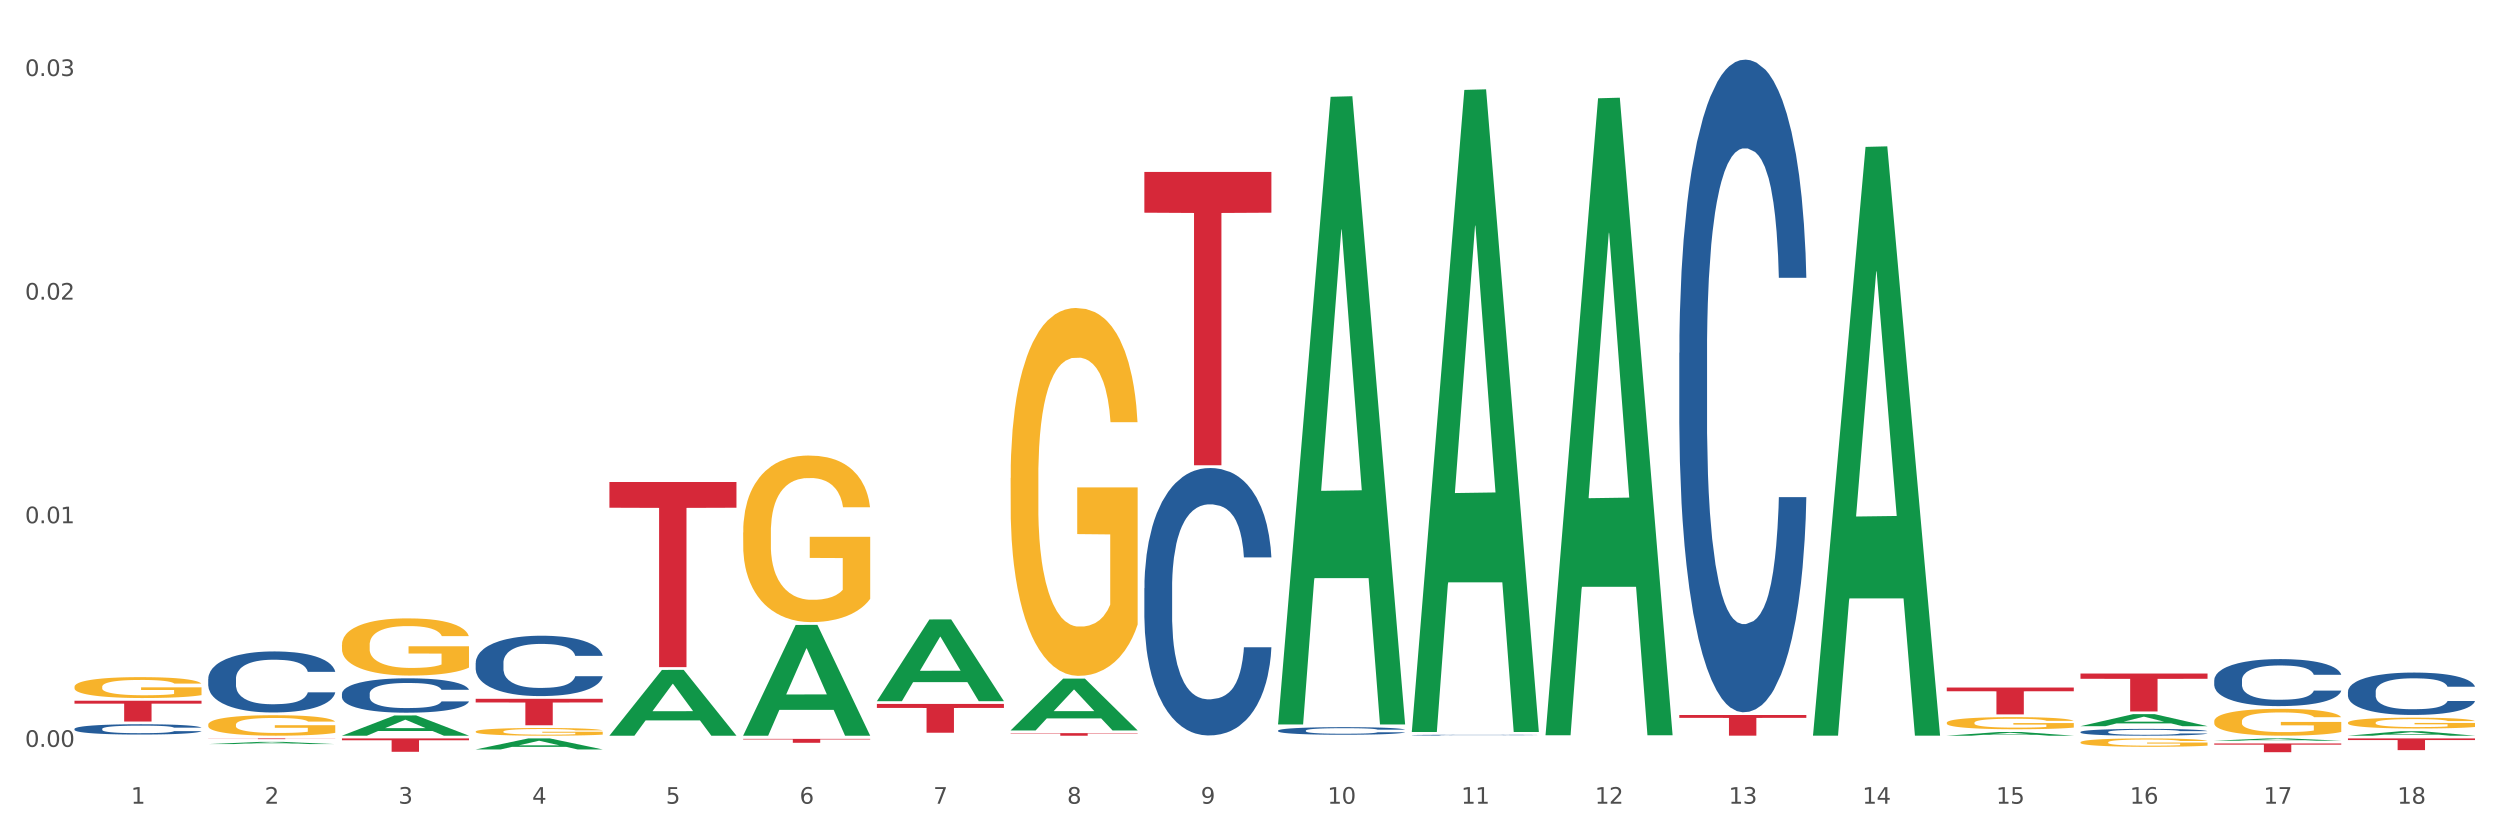 <?xml version="1.0" encoding="utf-8" standalone="no"?>
<!DOCTYPE svg PUBLIC "-//W3C//DTD SVG 1.1//EN"
  "http://www.w3.org/Graphics/SVG/1.1/DTD/svg11.dtd">
<svg xmlns:xlink="http://www.w3.org/1999/xlink" width="1080pt" height="360pt" viewBox="0 0 1080 360" xmlns="http://www.w3.org/2000/svg" version="1.1">
 <rect x="0" y="0" width="1080" height="360" fill="#333333" stroke="none"/>
 <defs>
  <style type="text/css">*{stroke-linejoin: round; stroke-linecap: butt}</style>
 </defs>
 <g id="figure_1">
  <g id="patch_1">
   <path d="M 0 360 
L 1080 360 
L 1080 0 
L 0 0 
z
" style="fill: #ffffff; stroke: #ffffff; stroke-linejoin: miter"/>
  </g>
  <g id="axes_1">
   <g id="matplotlib.axis_1">
    <g id="xtick_1">
     <g id="text_1">
      <!-- 1 -->
      <g style="fill: #4d4d4d" transform="translate(56.563 347.204) scale(0.096 -0.096)">
       <defs>
        <path id="DejaVuSans-31" d="M 794 531 
L 1825 531 
L 1825 4091 
L 703 3866 
L 703 4441 
L 1819 4666 
L 2450 4666 
L 2450 531 
L 3481 531 
L 3481 0 
L 794 0 
L 794 531 
z
" transform="scale(0.016)"/>
       </defs>
       <use xlink:href="#DejaVuSans-31"/>
      </g>
     </g>
    </g>
    <g id="xtick_2">
     <g id="text_2">
      <!-- 2 -->
      <g style="fill: #4d4d4d" transform="translate(114.336 347.204) scale(0.096 -0.096)">
       <defs>
        <path id="DejaVuSans-32" d="M 1228 531 
L 3431 531 
L 3431 0 
L 469 0 
L 469 531 
Q 828 903 1448 1529 
Q 2069 2156 2228 2338 
Q 2531 2678 2651 2914 
Q 2772 3150 2772 3378 
Q 2772 3750 2511 3984 
Q 2250 4219 1831 4219 
Q 1534 4219 1204 4116 
Q 875 4013 500 3803 
L 500 4441 
Q 881 4594 1212 4672 
Q 1544 4750 1819 4750 
Q 2544 4750 2975 4387 
Q 3406 4025 3406 3419 
Q 3406 3131 3298 2873 
Q 3191 2616 2906 2266 
Q 2828 2175 2409 1742 
Q 1991 1309 1228 531 
z
" transform="scale(0.016)"/>
       </defs>
       <use xlink:href="#DejaVuSans-32"/>
      </g>
     </g>
    </g>
    <g id="xtick_3">
     <g id="text_3">
      <!-- 3 -->
      <g style="fill: #4d4d4d" transform="translate(172.109 347.204) scale(0.096 -0.096)">
       <defs>
        <path id="DejaVuSans-33" d="M 2597 2516 
Q 3050 2419 3304 2112 
Q 3559 1806 3559 1356 
Q 3559 666 3084 287 
Q 2609 -91 1734 -91 
Q 1441 -91 1130 -33 
Q 819 25 488 141 
L 488 750 
Q 750 597 1062 519 
Q 1375 441 1716 441 
Q 2309 441 2620 675 
Q 2931 909 2931 1356 
Q 2931 1769 2642 2001 
Q 2353 2234 1838 2234 
L 1294 2234 
L 1294 2753 
L 1863 2753 
Q 2328 2753 2575 2939 
Q 2822 3125 2822 3475 
Q 2822 3834 2567 4026 
Q 2313 4219 1838 4219 
Q 1578 4219 1281 4162 
Q 984 4106 628 3988 
L 628 4550 
Q 988 4650 1302 4700 
Q 1616 4750 1894 4750 
Q 2613 4750 3031 4423 
Q 3450 4097 3450 3541 
Q 3450 3153 3228 2886 
Q 3006 2619 2597 2516 
z
" transform="scale(0.016)"/>
       </defs>
       <use xlink:href="#DejaVuSans-33"/>
      </g>
     </g>
    </g>
    <g id="xtick_4">
     <g id="text_4">
      <!-- 4 -->
      <g style="fill: #4d4d4d" transform="translate(229.882 347.204) scale(0.096 -0.096)">
       <defs>
        <path id="DejaVuSans-34" d="M 2419 4116 
L 825 1625 
L 2419 1625 
L 2419 4116 
z
M 2253 4666 
L 3047 4666 
L 3047 1625 
L 3713 1625 
L 3713 1100 
L 3047 1100 
L 3047 0 
L 2419 0 
L 2419 1100 
L 313 1100 
L 313 1709 
L 2253 4666 
z
" transform="scale(0.016)"/>
       </defs>
       <use xlink:href="#DejaVuSans-34"/>
      </g>
     </g>
    </g>
    <g id="xtick_5">
     <g id="text_5">
      <!-- 5 -->
      <g style="fill: #4d4d4d" transform="translate(287.655 347.204) scale(0.096 -0.096)">
       <defs>
        <path id="DejaVuSans-35" d="M 691 4666 
L 3169 4666 
L 3169 4134 
L 1269 4134 
L 1269 2991 
Q 1406 3038 1543 3061 
Q 1681 3084 1819 3084 
Q 2600 3084 3056 2656 
Q 3513 2228 3513 1497 
Q 3513 744 3044 326 
Q 2575 -91 1722 -91 
Q 1428 -91 1123 -41 
Q 819 9 494 109 
L 494 744 
Q 775 591 1075 516 
Q 1375 441 1709 441 
Q 2250 441 2565 725 
Q 2881 1009 2881 1497 
Q 2881 1984 2565 2268 
Q 2250 2553 1709 2553 
Q 1456 2553 1204 2497 
Q 953 2441 691 2322 
L 691 4666 
z
" transform="scale(0.016)"/>
       </defs>
       <use xlink:href="#DejaVuSans-35"/>
      </g>
     </g>
    </g>
    <g id="xtick_6">
     <g id="text_6">
      <!-- 6 -->
      <g style="fill: #4d4d4d" transform="translate(345.428 347.204) scale(0.096 -0.096)">
       <defs>
        <path id="DejaVuSans-36" d="M 2113 2584 
Q 1688 2584 1439 2293 
Q 1191 2003 1191 1497 
Q 1191 994 1439 701 
Q 1688 409 2113 409 
Q 2538 409 2786 701 
Q 3034 994 3034 1497 
Q 3034 2003 2786 2293 
Q 2538 2584 2113 2584 
z
M 3366 4563 
L 3366 3988 
Q 3128 4100 2886 4159 
Q 2644 4219 2406 4219 
Q 1781 4219 1451 3797 
Q 1122 3375 1075 2522 
Q 1259 2794 1537 2939 
Q 1816 3084 2150 3084 
Q 2853 3084 3261 2657 
Q 3669 2231 3669 1497 
Q 3669 778 3244 343 
Q 2819 -91 2113 -91 
Q 1303 -91 875 529 
Q 447 1150 447 2328 
Q 447 3434 972 4092 
Q 1497 4750 2381 4750 
Q 2619 4750 2861 4703 
Q 3103 4656 3366 4563 
z
" transform="scale(0.016)"/>
       </defs>
       <use xlink:href="#DejaVuSans-36"/>
      </g>
     </g>
    </g>
    <g id="xtick_7">
     <g id="text_7">
      <!-- 7 -->
      <g style="fill: #4d4d4d" transform="translate(403.201 347.204) scale(0.096 -0.096)">
       <defs>
        <path id="DejaVuSans-37" d="M 525 4666 
L 3525 4666 
L 3525 4397 
L 1831 0 
L 1172 0 
L 2766 4134 
L 525 4134 
L 525 4666 
z
" transform="scale(0.016)"/>
       </defs>
       <use xlink:href="#DejaVuSans-37"/>
      </g>
     </g>
    </g>
    <g id="xtick_8">
     <g id="text_8">
      <!-- 8 -->
      <g style="fill: #4d4d4d" transform="translate(460.974 347.204) scale(0.096 -0.096)">
       <defs>
        <path id="DejaVuSans-38" d="M 2034 2216 
Q 1584 2216 1326 1975 
Q 1069 1734 1069 1313 
Q 1069 891 1326 650 
Q 1584 409 2034 409 
Q 2484 409 2743 651 
Q 3003 894 3003 1313 
Q 3003 1734 2745 1975 
Q 2488 2216 2034 2216 
z
M 1403 2484 
Q 997 2584 770 2862 
Q 544 3141 544 3541 
Q 544 4100 942 4425 
Q 1341 4750 2034 4750 
Q 2731 4750 3128 4425 
Q 3525 4100 3525 3541 
Q 3525 3141 3298 2862 
Q 3072 2584 2669 2484 
Q 3125 2378 3379 2068 
Q 3634 1759 3634 1313 
Q 3634 634 3220 271 
Q 2806 -91 2034 -91 
Q 1263 -91 848 271 
Q 434 634 434 1313 
Q 434 1759 690 2068 
Q 947 2378 1403 2484 
z
M 1172 3481 
Q 1172 3119 1398 2916 
Q 1625 2713 2034 2713 
Q 2441 2713 2670 2916 
Q 2900 3119 2900 3481 
Q 2900 3844 2670 4047 
Q 2441 4250 2034 4250 
Q 1625 4250 1398 4047 
Q 1172 3844 1172 3481 
z
" transform="scale(0.016)"/>
       </defs>
       <use xlink:href="#DejaVuSans-38"/>
      </g>
     </g>
    </g>
    <g id="xtick_9">
     <g id="text_9">
      <!-- 9 -->
      <g style="fill: #4d4d4d" transform="translate(518.747 347.204) scale(0.096 -0.096)">
       <defs>
        <path id="DejaVuSans-39" d="M 703 97 
L 703 672 
Q 941 559 1184 500 
Q 1428 441 1663 441 
Q 2288 441 2617 861 
Q 2947 1281 2994 2138 
Q 2813 1869 2534 1725 
Q 2256 1581 1919 1581 
Q 1219 1581 811 2004 
Q 403 2428 403 3163 
Q 403 3881 828 4315 
Q 1253 4750 1959 4750 
Q 2769 4750 3195 4129 
Q 3622 3509 3622 2328 
Q 3622 1225 3098 567 
Q 2575 -91 1691 -91 
Q 1453 -91 1209 -44 
Q 966 3 703 97 
z
M 1959 2075 
Q 2384 2075 2632 2365 
Q 2881 2656 2881 3163 
Q 2881 3666 2632 3958 
Q 2384 4250 1959 4250 
Q 1534 4250 1286 3958 
Q 1038 3666 1038 3163 
Q 1038 2656 1286 2365 
Q 1534 2075 1959 2075 
z
" transform="scale(0.016)"/>
       </defs>
       <use xlink:href="#DejaVuSans-39"/>
      </g>
     </g>
    </g>
    <g id="xtick_10">
     <g id="text_10">
      <!-- 10 -->
      <g style="fill: #4d4d4d" transform="translate(573.466 347.204) scale(0.096 -0.096)">
       <defs>
        <path id="DejaVuSans-30" d="M 2034 4250 
Q 1547 4250 1301 3770 
Q 1056 3291 1056 2328 
Q 1056 1369 1301 889 
Q 1547 409 2034 409 
Q 2525 409 2770 889 
Q 3016 1369 3016 2328 
Q 3016 3291 2770 3770 
Q 2525 4250 2034 4250 
z
M 2034 4750 
Q 2819 4750 3233 4129 
Q 3647 3509 3647 2328 
Q 3647 1150 3233 529 
Q 2819 -91 2034 -91 
Q 1250 -91 836 529 
Q 422 1150 422 2328 
Q 422 3509 836 4129 
Q 1250 4750 2034 4750 
z
" transform="scale(0.016)"/>
       </defs>
       <use xlink:href="#DejaVuSans-31"/>
       <use xlink:href="#DejaVuSans-30" transform="translate(63.623 0)"/>
      </g>
     </g>
    </g>
    <g id="xtick_11">
     <g id="text_11">
      <!-- 11 -->
      <g style="fill: #4d4d4d" transform="translate(631.239 347.204) scale(0.096 -0.096)">
       <use xlink:href="#DejaVuSans-31"/>
       <use xlink:href="#DejaVuSans-31" transform="translate(63.623 0)"/>
      </g>
     </g>
    </g>
    <g id="xtick_12">
     <g id="text_12">
      <!-- 12 -->
      <g style="fill: #4d4d4d" transform="translate(689.012 347.204) scale(0.096 -0.096)">
       <use xlink:href="#DejaVuSans-31"/>
       <use xlink:href="#DejaVuSans-32" transform="translate(63.623 0)"/>
      </g>
     </g>
    </g>
    <g id="xtick_13">
     <g id="text_13">
      <!-- 13 -->
      <g style="fill: #4d4d4d" transform="translate(746.785 347.204) scale(0.096 -0.096)">
       <use xlink:href="#DejaVuSans-31"/>
       <use xlink:href="#DejaVuSans-33" transform="translate(63.623 0)"/>
      </g>
     </g>
    </g>
    <g id="xtick_14">
     <g id="text_14">
      <!-- 14 -->
      <g style="fill: #4d4d4d" transform="translate(804.558 347.204) scale(0.096 -0.096)">
       <use xlink:href="#DejaVuSans-31"/>
       <use xlink:href="#DejaVuSans-34" transform="translate(63.623 0)"/>
      </g>
     </g>
    </g>
    <g id="xtick_15">
     <g id="text_15">
      <!-- 15 -->
      <g style="fill: #4d4d4d" transform="translate(862.331 347.204) scale(0.096 -0.096)">
       <use xlink:href="#DejaVuSans-31"/>
       <use xlink:href="#DejaVuSans-35" transform="translate(63.623 0)"/>
      </g>
     </g>
    </g>
    <g id="xtick_16">
     <g id="text_16">
      <!-- 16 -->
      <g style="fill: #4d4d4d" transform="translate(920.104 347.204) scale(0.096 -0.096)">
       <use xlink:href="#DejaVuSans-31"/>
       <use xlink:href="#DejaVuSans-36" transform="translate(63.623 0)"/>
      </g>
     </g>
    </g>
    <g id="xtick_17">
     <g id="text_17">
      <!-- 17 -->
      <g style="fill: #4d4d4d" transform="translate(977.877 347.204) scale(0.096 -0.096)">
       <use xlink:href="#DejaVuSans-31"/>
       <use xlink:href="#DejaVuSans-37" transform="translate(63.623 0)"/>
      </g>
     </g>
    </g>
    <g id="xtick_18">
     <g id="text_18">
      <!-- 18 -->
      <g style="fill: #4d4d4d" transform="translate(1035.65 347.204) scale(0.096 -0.096)">
       <use xlink:href="#DejaVuSans-31"/>
       <use xlink:href="#DejaVuSans-38" transform="translate(63.623 0)"/>
      </g>
     </g>
    </g>
    <g id="xtick_19"/>
    <g id="xtick_20"/>
    <g id="xtick_21"/>
    <g id="xtick_22"/>
    <g id="xtick_23"/>
    <g id="xtick_24"/>
    <g id="xtick_25"/>
    <g id="xtick_26"/>
    <g id="xtick_27"/>
    <g id="xtick_28"/>
    <g id="xtick_29"/>
    <g id="xtick_30"/>
    <g id="xtick_31"/>
    <g id="xtick_32"/>
    <g id="xtick_33"/>
    <g id="xtick_34"/>
    <g id="xtick_35"/>
   </g>
   <g id="matplotlib.axis_2">
    <g id="ytick_1">
     <g id="text_19">
      <!-- 0.00 -->
      <g style="fill: #4d4d4d" transform="translate(10.8 322.644) scale(0.096 -0.096)">
       <defs>
        <path id="DejaVuSans-2e" d="M 684 794 
L 1344 794 
L 1344 0 
L 684 0 
L 684 794 
z
" transform="scale(0.016)"/>
       </defs>
       <use xlink:href="#DejaVuSans-30"/>
       <use xlink:href="#DejaVuSans-2e" transform="translate(63.623 0)"/>
       <use xlink:href="#DejaVuSans-30" transform="translate(95.41 0)"/>
       <use xlink:href="#DejaVuSans-30" transform="translate(159.033 0)"/>
      </g>
     </g>
    </g>
    <g id="ytick_2">
     <g id="text_20">
      <!-- 0.01 -->
      <g style="fill: #4d4d4d" transform="translate(10.8 226.042) scale(0.096 -0.096)">
       <use xlink:href="#DejaVuSans-30"/>
       <use xlink:href="#DejaVuSans-2e" transform="translate(63.623 0)"/>
       <use xlink:href="#DejaVuSans-30" transform="translate(95.41 0)"/>
       <use xlink:href="#DejaVuSans-31" transform="translate(159.033 0)"/>
      </g>
     </g>
    </g>
    <g id="ytick_3">
     <g id="text_21">
      <!-- 0.02 -->
      <g style="fill: #4d4d4d" transform="translate(10.8 129.439) scale(0.096 -0.096)">
       <use xlink:href="#DejaVuSans-30"/>
       <use xlink:href="#DejaVuSans-2e" transform="translate(63.623 0)"/>
       <use xlink:href="#DejaVuSans-30" transform="translate(95.41 0)"/>
       <use xlink:href="#DejaVuSans-32" transform="translate(159.033 0)"/>
      </g>
     </g>
    </g>
    <g id="ytick_4">
     <g id="text_22">
      <!-- 0.03 -->
      <g style="fill: #4d4d4d" transform="translate(10.8 32.837) scale(0.096 -0.096)">
       <use xlink:href="#DejaVuSans-30"/>
       <use xlink:href="#DejaVuSans-2e" transform="translate(63.623 0)"/>
       <use xlink:href="#DejaVuSans-30" transform="translate(95.41 0)"/>
       <use xlink:href="#DejaVuSans-33" transform="translate(159.033 0)"/>
      </g>
     </g>
    </g>
    <g id="ytick_5"/>
    <g id="ytick_6"/>
    <g id="ytick_7"/>
   </g>
   <g id="PolyCollection_1">
    <path d="M 89.948 321.446 
L 90.005 321.445 
L 112.637 320.477 
L 122.03 320.476 
L 144.832 321.448 
L 133.969 321.448 
L 129.046 321.221 
L 105.678 321.221 
L 105.508 321.225 
L 100.755 321.448 
L 89.948 321.448 
L 89.948 321.446 
L 108.62 321.086 
L 126.104 321.086 
L 117.447 320.683 
L 117.334 320.681 
L 117.22 320.684 
L 108.563 321.086 
L 108.62 321.086 
L 89.948 321.446 
z
" clip-path="url(#p2cc155b3ea)" style="fill: #109648"/>
    <path d="M 147.721 318.997 
L 202.605 318.997 
L 202.605 319.8 
L 181.016 319.806 
L 181.016 324.778 
L 169.18 324.778 
L 169.18 319.806 
L 147.721 319.8 
L 147.721 319.002 
L 147.721 318.997 
z
" clip-path="url(#p2cc155b3ea)" style="fill: #d62839"/>
    <path d="M 89.948 313.061 
L 90.013 313.053 
L 90.013 312.762 
L 90.142 312.511 
L 90.79 311.905 
L 91.762 311.403 
L 92.475 311.136 
L 93.188 310.918 
L 94.03 310.7 
L 95.067 310.473 
L 96.946 310.142 
L 98.113 309.972 
L 99.538 309.794 
L 102.13 309.535 
L 104.009 309.39 
L 105.953 309.268 
L 109.128 309.123 
L 111.202 309.058 
L 113.405 309.01 
L 116.062 308.977 
L 118.071 308.969 
L 122.477 308.993 
L 126.235 309.066 
L 128.049 309.123 
L 130.382 309.22 
L 131.613 309.285 
L 133.622 309.414 
L 135.696 309.584 
L 137.121 309.729 
L 139.26 310.004 
L 140.88 310.279 
L 142.37 310.619 
L 143.148 310.853 
L 143.731 311.072 
L 144.249 311.322 
L 144.768 311.719 
L 133.104 311.719 
L 132.65 311.436 
L 131.937 311.169 
L 130.901 310.91 
L 129.993 310.748 
L 128.438 310.546 
L 127.013 310.417 
L 125.522 310.32 
L 123.708 310.239 
L 122.282 310.198 
L 120.274 310.166 
L 116.321 310.174 
L 113.664 310.239 
L 111.85 310.32 
L 110.684 310.392 
L 109.647 310.473 
L 108.48 310.586 
L 107.12 310.756 
L 106.148 310.91 
L 105.176 311.104 
L 104.398 311.298 
L 103.685 311.525 
L 103.102 311.767 
L 102.648 312.018 
L 102.26 312.325 
L 101.936 312.835 
L 101.936 313.942 
L 102.065 314.193 
L 102.389 314.525 
L 102.778 314.775 
L 103.426 315.074 
L 104.009 315.277 
L 105.111 315.568 
L 106.342 315.81 
L 107.314 315.964 
L 108.286 316.093 
L 109.971 316.271 
L 111.85 316.417 
L 113.47 316.506 
L 115.673 316.587 
L 117.163 316.619 
L 118.459 316.635 
L 121.634 316.635 
L 123.902 316.611 
L 126.43 316.554 
L 128.373 316.482 
L 129.993 316.393 
L 131.808 316.247 
L 132.974 316.11 
L 132.974 314.419 
L 118.719 314.411 
L 118.719 313.287 
L 144.832 313.287 
L 144.832 316.587 
L 143.731 316.756 
L 142.5 316.91 
L 141.204 317.048 
L 139.26 317.217 
L 136.927 317.379 
L 134.853 317.492 
L 132.65 317.589 
L 130.058 317.678 
L 126.689 317.759 
L 124.615 317.792 
L 122.023 317.816 
L 118.978 317.824 
L 116.321 317.808 
L 113.729 317.767 
L 111.007 317.694 
L 108.351 317.589 
L 106.342 317.484 
L 104.333 317.355 
L 102.195 317.185 
L 100.51 317.023 
L 99.214 316.878 
L 97.789 316.692 
L 96.233 316.449 
L 95.067 316.231 
L 94.03 316.004 
L 92.929 315.713 
L 92.151 315.463 
L 91.374 315.147 
L 90.92 314.913 
L 90.402 314.549 
L 90.013 314.039 
L 89.948 313.061 
z
" clip-path="url(#p2cc155b3ea)" style="fill: #f7b32b"/>
    <path d="M 147.721 278.557 
L 147.786 278.534 
L 147.786 277.722 
L 147.915 277.022 
L 148.563 275.329 
L 149.535 273.929 
L 150.248 273.184 
L 150.961 272.575 
L 151.803 271.966 
L 152.84 271.333 
L 154.719 270.408 
L 155.886 269.934 
L 157.311 269.437 
L 159.903 268.715 
L 161.782 268.309 
L 163.726 267.97 
L 166.901 267.564 
L 168.975 267.383 
L 171.178 267.248 
L 173.835 267.157 
L 175.844 267.135 
L 180.25 267.203 
L 184.008 267.406 
L 185.822 267.564 
L 188.155 267.835 
L 189.386 268.015 
L 191.395 268.376 
L 193.469 268.85 
L 194.894 269.257 
L 197.033 270.024 
L 198.653 270.792 
L 200.143 271.74 
L 200.921 272.394 
L 201.504 273.004 
L 202.022 273.704 
L 202.54 274.81 
L 190.877 274.81 
L 190.423 274.02 
L 189.71 273.275 
L 188.674 272.552 
L 187.766 272.101 
L 186.211 271.537 
L 184.786 271.175 
L 183.295 270.905 
L 181.481 270.679 
L 180.055 270.566 
L 178.047 270.476 
L 174.094 270.498 
L 171.437 270.679 
L 169.623 270.905 
L 168.456 271.108 
L 167.42 271.333 
L 166.253 271.649 
L 164.893 272.124 
L 163.921 272.552 
L 162.949 273.094 
L 162.171 273.636 
L 161.458 274.268 
L 160.875 274.945 
L 160.421 275.645 
L 160.033 276.503 
L 159.709 277.925 
L 159.709 281.017 
L 159.838 281.717 
L 160.162 282.643 
L 160.551 283.343 
L 161.199 284.178 
L 161.782 284.742 
L 162.884 285.555 
L 164.115 286.232 
L 165.087 286.661 
L 166.059 287.022 
L 167.744 287.519 
L 169.623 287.925 
L 171.243 288.173 
L 173.446 288.399 
L 174.936 288.489 
L 176.232 288.534 
L 179.407 288.534 
L 181.675 288.467 
L 184.203 288.309 
L 186.146 288.106 
L 187.766 287.857 
L 189.581 287.451 
L 190.747 287.067 
L 190.747 282.349 
L 176.491 282.327 
L 176.491 279.189 
L 202.605 279.189 
L 202.605 288.399 
L 201.504 288.873 
L 200.273 289.302 
L 198.977 289.686 
L 197.033 290.16 
L 194.7 290.611 
L 192.626 290.927 
L 190.423 291.198 
L 187.831 291.446 
L 184.462 291.672 
L 182.388 291.762 
L 179.796 291.83 
L 176.751 291.853 
L 174.094 291.808 
L 171.502 291.695 
L 168.78 291.492 
L 166.124 291.198 
L 164.115 290.905 
L 162.106 290.543 
L 159.968 290.069 
L 158.283 289.618 
L 156.987 289.212 
L 155.562 288.692 
L 154.006 288.015 
L 152.84 287.406 
L 151.803 286.774 
L 150.702 285.961 
L 149.924 285.261 
L 149.147 284.381 
L 148.693 283.726 
L 148.175 282.71 
L 147.786 281.288 
L 147.721 278.557 
z
" clip-path="url(#p2cc155b3ea)" style="fill: #f7b32b"/>
    <path d="M 205.494 316.03 
L 205.559 316.027 
L 205.559 315.917 
L 205.688 315.823 
L 206.336 315.594 
L 207.308 315.405 
L 208.021 315.305 
L 208.734 315.223 
L 209.576 315.14 
L 210.613 315.055 
L 212.492 314.93 
L 213.659 314.866 
L 215.084 314.799 
L 217.676 314.702 
L 219.555 314.647 
L 221.499 314.601 
L 224.674 314.547 
L 226.748 314.522 
L 228.951 314.504 
L 231.608 314.492 
L 233.616 314.489 
L 238.023 314.498 
L 241.781 314.525 
L 243.595 314.547 
L 245.928 314.583 
L 247.159 314.607 
L 249.168 314.656 
L 251.242 314.72 
L 252.667 314.775 
L 254.806 314.879 
L 256.426 314.982 
L 257.916 315.11 
L 258.694 315.198 
L 259.277 315.281 
L 259.795 315.375 
L 260.313 315.524 
L 248.65 315.524 
L 248.196 315.418 
L 247.483 315.317 
L 246.447 315.22 
L 245.539 315.159 
L 243.984 315.083 
L 242.559 315.034 
L 241.068 314.997 
L 239.254 314.967 
L 237.828 314.952 
L 235.82 314.939 
L 231.867 314.942 
L 229.21 314.967 
L 227.396 314.997 
L 226.229 315.025 
L 225.193 315.055 
L 224.026 315.098 
L 222.666 315.162 
L 221.694 315.22 
L 220.722 315.293 
L 219.944 315.366 
L 219.231 315.451 
L 218.648 315.543 
L 218.194 315.637 
L 217.806 315.753 
L 217.482 315.945 
L 217.482 316.362 
L 217.611 316.456 
L 217.935 316.581 
L 218.324 316.676 
L 218.972 316.788 
L 219.555 316.864 
L 220.657 316.974 
L 221.888 317.065 
L 222.86 317.123 
L 223.832 317.172 
L 225.517 317.239 
L 227.396 317.294 
L 229.016 317.327 
L 231.219 317.358 
L 232.709 317.37 
L 234.005 317.376 
L 237.18 317.376 
L 239.448 317.367 
L 241.975 317.346 
L 243.919 317.318 
L 245.539 317.285 
L 247.354 317.23 
L 248.52 317.178 
L 248.52 316.542 
L 234.264 316.539 
L 234.264 316.115 
L 260.378 316.115 
L 260.378 317.358 
L 259.277 317.422 
L 258.046 317.48 
L 256.75 317.531 
L 254.806 317.595 
L 252.473 317.656 
L 250.399 317.699 
L 248.196 317.736 
L 245.604 317.769 
L 242.235 317.8 
L 240.161 317.812 
L 237.569 317.821 
L 234.524 317.824 
L 231.867 317.818 
L 229.275 317.803 
L 226.553 317.775 
L 223.897 317.736 
L 221.888 317.696 
L 219.879 317.647 
L 217.741 317.583 
L 216.056 317.522 
L 214.76 317.468 
L 213.335 317.397 
L 211.779 317.306 
L 210.613 317.224 
L 209.576 317.139 
L 208.475 317.029 
L 207.697 316.934 
L 206.92 316.816 
L 206.466 316.727 
L 205.948 316.59 
L 205.559 316.398 
L 205.494 316.03 
z
" clip-path="url(#p2cc155b3ea)" style="fill: #f7b32b"/>
    <path d="M 436.586 206.487 
L 436.651 206.341 
L 436.651 201.116 
L 436.78 196.617 
L 437.428 185.731 
L 438.4 176.732 
L 439.113 171.943 
L 439.826 168.024 
L 440.668 164.105 
L 441.705 160.041 
L 443.584 154.09 
L 444.75 151.042 
L 446.176 147.849 
L 448.768 143.205 
L 450.647 140.592 
L 452.591 138.415 
L 455.766 135.802 
L 457.84 134.641 
L 460.043 133.77 
L 462.7 133.19 
L 464.708 133.045 
L 469.115 133.48 
L 472.873 134.786 
L 474.687 135.802 
L 477.02 137.544 
L 478.251 138.705 
L 480.26 141.027 
L 482.334 144.075 
L 483.759 146.688 
L 485.898 151.623 
L 487.517 156.558 
L 489.008 162.654 
L 489.785 166.863 
L 490.369 170.782 
L 490.887 175.281 
L 491.405 182.393 
L 479.742 182.393 
L 479.288 177.313 
L 478.575 172.523 
L 477.539 167.879 
L 476.631 164.976 
L 475.076 161.347 
L 473.651 159.025 
L 472.16 157.283 
L 470.346 155.832 
L 468.92 155.106 
L 466.912 154.526 
L 462.959 154.671 
L 460.302 155.832 
L 458.488 157.283 
L 457.321 158.59 
L 456.285 160.041 
L 455.118 162.073 
L 453.757 165.121 
L 452.785 167.879 
L 451.814 171.362 
L 451.036 174.846 
L 450.323 178.91 
L 449.74 183.264 
L 449.286 187.763 
L 448.898 193.279 
L 448.574 202.423 
L 448.574 222.307 
L 448.703 226.807 
L 449.027 232.757 
L 449.416 237.257 
L 450.064 242.627 
L 450.647 246.256 
L 451.749 251.481 
L 452.98 255.835 
L 453.952 258.593 
L 454.924 260.915 
L 456.609 264.108 
L 458.488 266.721 
L 460.108 268.317 
L 462.311 269.769 
L 463.801 270.349 
L 465.097 270.64 
L 468.272 270.64 
L 470.54 270.204 
L 473.067 269.188 
L 475.011 267.882 
L 476.631 266.285 
L 478.446 263.673 
L 479.612 261.205 
L 479.612 230.871 
L 465.356 230.725 
L 465.356 210.551 
L 491.47 210.551 
L 491.47 269.769 
L 490.369 272.817 
L 489.137 275.574 
L 487.841 278.042 
L 485.898 281.09 
L 483.565 283.993 
L 481.491 286.025 
L 479.288 287.766 
L 476.696 289.363 
L 473.327 290.814 
L 471.253 291.395 
L 468.661 291.83 
L 465.616 291.975 
L 462.959 291.685 
L 460.367 290.959 
L 457.645 289.653 
L 454.989 287.766 
L 452.98 285.88 
L 450.971 283.557 
L 448.833 280.509 
L 447.148 277.606 
L 445.852 274.994 
L 444.426 271.656 
L 442.871 267.301 
L 441.705 263.382 
L 440.668 259.318 
L 439.567 254.093 
L 438.789 249.594 
L 438.011 243.933 
L 437.558 239.724 
L 437.039 233.193 
L 436.651 224.049 
L 436.586 206.487 
z
" clip-path="url(#p2cc155b3ea)" style="fill: #f7b32b"/>
    <path d="M 840.997 312.219 
L 841.062 312.214 
L 841.062 312.042 
L 841.191 311.894 
L 841.839 311.535 
L 842.811 311.238 
L 843.524 311.081 
L 844.237 310.951 
L 845.079 310.822 
L 846.116 310.688 
L 847.995 310.492 
L 849.161 310.392 
L 850.587 310.286 
L 853.179 310.133 
L 855.058 310.047 
L 857.002 309.975 
L 860.177 309.889 
L 862.251 309.851 
L 864.454 309.822 
L 867.111 309.803 
L 869.119 309.798 
L 873.526 309.813 
L 877.284 309.856 
L 879.098 309.889 
L 881.431 309.947 
L 882.662 309.985 
L 884.671 310.061 
L 886.744 310.162 
L 888.17 310.248 
L 890.308 310.411 
L 891.928 310.573 
L 893.419 310.774 
L 894.196 310.913 
L 894.779 311.042 
L 895.298 311.191 
L 895.816 311.425 
L 884.153 311.425 
L 883.699 311.258 
L 882.986 311.1 
L 881.949 310.947 
L 881.042 310.851 
L 879.487 310.731 
L 878.061 310.655 
L 876.571 310.597 
L 874.757 310.549 
L 873.331 310.526 
L 871.322 310.506 
L 867.37 310.511 
L 864.713 310.549 
L 862.899 310.597 
L 861.732 310.64 
L 860.695 310.688 
L 859.529 310.755 
L 858.168 310.856 
L 857.196 310.947 
L 856.224 311.061 
L 855.447 311.176 
L 854.734 311.31 
L 854.151 311.454 
L 853.697 311.602 
L 853.308 311.784 
L 852.984 312.085 
L 852.984 312.741 
L 853.114 312.889 
L 853.438 313.085 
L 853.827 313.234 
L 854.475 313.411 
L 855.058 313.53 
L 856.16 313.702 
L 857.391 313.846 
L 858.363 313.937 
L 859.335 314.013 
L 861.019 314.119 
L 862.899 314.205 
L 864.519 314.257 
L 866.722 314.305 
L 868.212 314.324 
L 869.508 314.334 
L 872.683 314.334 
L 874.951 314.32 
L 877.478 314.286 
L 879.422 314.243 
L 881.042 314.191 
L 882.857 314.104 
L 884.023 314.023 
L 884.023 313.023 
L 869.767 313.018 
L 869.767 312.353 
L 895.881 312.353 
L 895.881 314.305 
L 894.779 314.406 
L 893.548 314.497 
L 892.252 314.578 
L 890.308 314.679 
L 887.976 314.774 
L 885.902 314.841 
L 883.699 314.899 
L 881.107 314.951 
L 877.737 314.999 
L 875.664 315.018 
L 873.072 315.033 
L 870.026 315.037 
L 867.37 315.028 
L 864.778 315.004 
L 862.056 314.961 
L 859.4 314.899 
L 857.391 314.836 
L 855.382 314.76 
L 853.244 314.659 
L 851.559 314.564 
L 850.263 314.478 
L 848.837 314.368 
L 847.282 314.224 
L 846.116 314.095 
L 845.079 313.961 
L 843.977 313.789 
L 843.2 313.64 
L 842.422 313.454 
L 841.969 313.315 
L 841.45 313.1 
L 841.062 312.798 
L 840.997 312.219 
z
" clip-path="url(#p2cc155b3ea)" style="fill: #f7b32b"/>
    <path d="M 898.77 320.67 
L 898.835 320.667 
L 898.835 320.548 
L 898.964 320.445 
L 899.612 320.197 
L 900.584 319.992 
L 901.297 319.883 
L 902.01 319.794 
L 902.852 319.705 
L 903.889 319.612 
L 905.768 319.476 
L 906.934 319.407 
L 908.36 319.334 
L 910.952 319.228 
L 912.831 319.169 
L 914.775 319.119 
L 917.95 319.06 
L 920.024 319.033 
L 922.227 319.013 
L 924.884 319 
L 926.892 318.997 
L 931.299 319.007 
L 935.057 319.037 
L 936.871 319.06 
L 939.204 319.099 
L 940.435 319.126 
L 942.444 319.179 
L 944.517 319.248 
L 945.943 319.308 
L 948.081 319.42 
L 949.701 319.533 
L 951.192 319.671 
L 951.969 319.767 
L 952.552 319.857 
L 953.071 319.959 
L 953.589 320.121 
L 941.926 320.121 
L 941.472 320.006 
L 940.759 319.896 
L 939.722 319.791 
L 938.815 319.724 
L 937.26 319.642 
L 935.834 319.589 
L 934.344 319.549 
L 932.53 319.516 
L 931.104 319.5 
L 929.095 319.486 
L 925.143 319.49 
L 922.486 319.516 
L 920.672 319.549 
L 919.505 319.579 
L 918.468 319.612 
L 917.302 319.658 
L 915.941 319.728 
L 914.969 319.791 
L 913.997 319.87 
L 913.22 319.949 
L 912.507 320.042 
L 911.924 320.141 
L 911.47 320.244 
L 911.081 320.369 
L 910.757 320.578 
L 910.757 321.031 
L 910.887 321.133 
L 911.211 321.269 
L 911.6 321.371 
L 912.248 321.494 
L 912.831 321.576 
L 913.933 321.695 
L 915.164 321.795 
L 916.136 321.858 
L 917.108 321.91 
L 918.792 321.983 
L 920.672 322.043 
L 922.292 322.079 
L 924.495 322.112 
L 925.985 322.125 
L 927.281 322.132 
L 930.456 322.132 
L 932.724 322.122 
L 935.251 322.099 
L 937.195 322.069 
L 938.815 322.033 
L 940.63 321.973 
L 941.796 321.917 
L 941.796 321.226 
L 927.54 321.223 
L 927.54 320.763 
L 953.654 320.763 
L 953.654 322.112 
L 952.552 322.182 
L 951.321 322.244 
L 950.025 322.301 
L 948.081 322.37 
L 945.749 322.436 
L 943.675 322.483 
L 941.472 322.522 
L 938.88 322.559 
L 935.51 322.592 
L 933.437 322.605 
L 930.845 322.615 
L 927.799 322.618 
L 925.143 322.612 
L 922.551 322.595 
L 919.829 322.565 
L 917.172 322.522 
L 915.164 322.479 
L 913.155 322.426 
L 911.017 322.357 
L 909.332 322.291 
L 908.036 322.231 
L 906.61 322.155 
L 905.055 322.056 
L 903.889 321.967 
L 902.852 321.874 
L 901.75 321.755 
L 900.973 321.652 
L 900.195 321.523 
L 899.742 321.428 
L 899.223 321.279 
L 898.835 321.07 
L 898.77 320.67 
z
" clip-path="url(#p2cc155b3ea)" style="fill: #f7b32b"/>
    <path d="M 956.543 311.58 
L 956.607 311.57 
L 956.607 311.188 
L 956.737 310.859 
L 957.385 310.064 
L 958.357 309.407 
L 959.07 309.057 
L 959.783 308.771 
L 960.625 308.485 
L 961.662 308.188 
L 963.541 307.753 
L 964.707 307.531 
L 966.133 307.297 
L 968.725 306.958 
L 970.604 306.767 
L 972.548 306.608 
L 975.723 306.418 
L 977.797 306.333 
L 980 306.269 
L 982.656 306.227 
L 984.665 306.216 
L 989.072 306.248 
L 992.83 306.343 
L 994.644 306.418 
L 996.977 306.545 
L 998.208 306.63 
L 1000.217 306.799 
L 1002.29 307.022 
L 1003.716 307.213 
L 1005.854 307.573 
L 1007.474 307.934 
L 1008.965 308.379 
L 1009.742 308.686 
L 1010.325 308.972 
L 1010.844 309.301 
L 1011.362 309.82 
L 999.698 309.82 
L 999.245 309.449 
L 998.532 309.1 
L 997.495 308.76 
L 996.588 308.548 
L 995.033 308.283 
L 993.607 308.114 
L 992.117 307.987 
L 990.303 307.881 
L 988.877 307.828 
L 986.868 307.785 
L 982.916 307.796 
L 980.259 307.881 
L 978.445 307.987 
L 977.278 308.082 
L 976.241 308.188 
L 975.075 308.336 
L 973.714 308.559 
L 972.742 308.76 
L 971.77 309.015 
L 970.993 309.269 
L 970.28 309.566 
L 969.697 309.884 
L 969.243 310.213 
L 968.854 310.615 
L 968.53 311.283 
L 968.53 312.736 
L 968.66 313.064 
L 968.984 313.499 
L 969.373 313.827 
L 970.021 314.22 
L 970.604 314.485 
L 971.706 314.866 
L 972.937 315.184 
L 973.909 315.386 
L 974.881 315.555 
L 976.565 315.789 
L 978.445 315.979 
L 980.065 316.096 
L 982.268 316.202 
L 983.758 316.244 
L 985.054 316.266 
L 988.229 316.266 
L 990.497 316.234 
L 993.024 316.16 
L 994.968 316.064 
L 996.588 315.948 
L 998.403 315.757 
L 999.569 315.577 
L 999.569 313.361 
L 985.313 313.35 
L 985.313 311.877 
L 1011.427 311.877 
L 1011.427 316.202 
L 1010.325 316.425 
L 1009.094 316.626 
L 1007.798 316.806 
L 1005.854 317.029 
L 1003.522 317.241 
L 1001.448 317.389 
L 999.245 317.516 
L 996.653 317.633 
L 993.283 317.739 
L 991.21 317.781 
L 988.618 317.813 
L 985.572 317.824 
L 982.916 317.803 
L 980.324 317.75 
L 977.602 317.654 
L 974.945 317.516 
L 972.937 317.379 
L 970.928 317.209 
L 968.79 316.986 
L 967.105 316.774 
L 965.809 316.584 
L 964.383 316.34 
L 962.828 316.022 
L 961.662 315.736 
L 960.625 315.439 
L 959.523 315.057 
L 958.746 314.729 
L 957.968 314.315 
L 957.515 314.008 
L 956.996 313.531 
L 956.607 312.863 
L 956.543 311.58 
z
" clip-path="url(#p2cc155b3ea)" style="fill: #f7b32b"/>
    <path d="M 1014.316 312.199 
L 1014.38 312.194 
L 1014.38 312.04 
L 1014.51 311.908 
L 1015.158 311.587 
L 1016.13 311.323 
L 1016.843 311.182 
L 1017.556 311.066 
L 1018.398 310.951 
L 1019.435 310.831 
L 1021.314 310.656 
L 1022.48 310.566 
L 1023.906 310.472 
L 1026.498 310.335 
L 1028.377 310.259 
L 1030.321 310.194 
L 1033.496 310.118 
L 1035.57 310.083 
L 1037.773 310.058 
L 1040.429 310.041 
L 1042.438 310.036 
L 1046.845 310.049 
L 1050.603 310.088 
L 1052.417 310.118 
L 1054.75 310.169 
L 1055.981 310.203 
L 1057.99 310.271 
L 1060.063 310.361 
L 1061.489 310.438 
L 1063.627 310.583 
L 1065.247 310.729 
L 1066.738 310.908 
L 1067.515 311.032 
L 1068.098 311.147 
L 1068.617 311.28 
L 1069.135 311.489 
L 1057.471 311.489 
L 1057.018 311.34 
L 1056.305 311.199 
L 1055.268 311.062 
L 1054.361 310.976 
L 1052.806 310.87 
L 1051.38 310.801 
L 1049.89 310.75 
L 1048.076 310.707 
L 1046.65 310.686 
L 1044.641 310.669 
L 1040.689 310.673 
L 1038.032 310.707 
L 1036.218 310.75 
L 1035.051 310.788 
L 1034.014 310.831 
L 1032.848 310.891 
L 1031.487 310.981 
L 1030.515 311.062 
L 1029.543 311.164 
L 1028.766 311.267 
L 1028.053 311.387 
L 1027.47 311.515 
L 1027.016 311.647 
L 1026.627 311.81 
L 1026.303 312.079 
L 1026.303 312.664 
L 1026.433 312.797 
L 1026.757 312.972 
L 1027.146 313.104 
L 1027.794 313.263 
L 1028.377 313.369 
L 1029.479 313.523 
L 1030.71 313.651 
L 1031.682 313.733 
L 1032.654 313.801 
L 1034.338 313.895 
L 1036.218 313.972 
L 1037.838 314.019 
L 1040.041 314.062 
L 1041.531 314.079 
L 1042.827 314.087 
L 1046.002 314.087 
L 1048.27 314.074 
L 1050.797 314.044 
L 1052.741 314.006 
L 1054.361 313.959 
L 1056.176 313.882 
L 1057.342 313.809 
L 1057.342 312.916 
L 1043.086 312.912 
L 1043.086 312.318 
L 1069.2 312.318 
L 1069.2 314.062 
L 1068.098 314.151 
L 1066.867 314.233 
L 1065.571 314.305 
L 1063.627 314.395 
L 1061.295 314.48 
L 1059.221 314.54 
L 1057.018 314.591 
L 1054.426 314.638 
L 1051.056 314.681 
L 1048.983 314.698 
L 1046.391 314.711 
L 1043.345 314.715 
L 1040.689 314.707 
L 1038.097 314.685 
L 1035.375 314.647 
L 1032.718 314.591 
L 1030.71 314.536 
L 1028.701 314.468 
L 1026.563 314.378 
L 1024.878 314.292 
L 1023.582 314.215 
L 1022.156 314.117 
L 1020.601 313.989 
L 1019.435 313.874 
L 1018.398 313.754 
L 1017.296 313.6 
L 1016.519 313.468 
L 1015.741 313.301 
L 1015.288 313.177 
L 1014.769 312.985 
L 1014.38 312.716 
L 1014.316 312.199 
z
" clip-path="url(#p2cc155b3ea)" style="fill: #f7b32b"/>
    <path d="M 89.948 318.997 
L 144.832 318.997 
L 144.832 319.039 
L 123.243 319.04 
L 123.243 319.303 
L 111.407 319.303 
L 111.407 319.04 
L 89.948 319.039 
L 89.948 318.997 
L 89.948 318.997 
z
" clip-path="url(#p2cc155b3ea)" style="fill: #d62839"/>
    <path d="M 32.175 302.726 
L 87.059 302.726 
L 87.059 303.973 
L 65.47 303.981 
L 65.47 311.695 
L 53.635 311.695 
L 53.635 303.981 
L 32.175 303.973 
L 32.175 302.735 
L 32.175 302.726 
z
" clip-path="url(#p2cc155b3ea)" style="fill: #d62839"/>
    <path d="M 32.175 314.874 
L 32.24 314.87 
L 32.24 314.756 
L 32.434 314.601 
L 33.148 314.315 
L 34.056 314.099 
L 35.613 313.847 
L 36.457 313.741 
L 37.56 313.622 
L 39.83 313.431 
L 42.425 313.268 
L 44.242 313.178 
L 45.604 313.121 
L 48.653 313.019 
L 50.405 312.974 
L 52.221 312.938 
L 53.778 312.913 
L 56.373 312.885 
L 58.449 312.872 
L 60.85 312.868 
L 62.861 312.872 
L 65.521 312.889 
L 69.413 312.938 
L 70.905 312.966 
L 72.917 313.015 
L 74.993 313.08 
L 76.679 313.146 
L 78.626 313.239 
L 80.637 313.362 
L 82.583 313.516 
L 83.945 313.659 
L 85.048 313.81 
L 86.021 313.993 
L 86.735 314.193 
L 87.059 314.36 
L 75.187 314.36 
L 74.863 314.209 
L 74.214 314.046 
L 73.565 313.936 
L 72.852 313.847 
L 71.749 313.745 
L 70.776 313.679 
L 69.154 313.602 
L 67.662 313.553 
L 66.429 313.525 
L 64.937 313.5 
L 61.758 313.476 
L 59.487 313.476 
L 58.06 313.484 
L 56.309 313.504 
L 54.816 313.533 
L 53.065 313.582 
L 51.702 313.635 
L 50.34 313.704 
L 49.562 313.753 
L 48.394 313.843 
L 47.615 313.916 
L 46.577 314.042 
L 45.993 314.132 
L 44.955 314.364 
L 44.501 314.535 
L 44.307 314.654 
L 44.177 314.784 
L 44.177 315.42 
L 44.566 315.705 
L 44.891 315.827 
L 45.41 315.966 
L 46.383 316.145 
L 47.81 316.321 
L 49.302 316.447 
L 50.535 316.524 
L 51.702 316.581 
L 52.87 316.626 
L 54.297 316.667 
L 55.465 316.692 
L 57.217 316.716 
L 59.293 316.728 
L 60.915 316.728 
L 64.223 316.708 
L 65.715 316.687 
L 67.143 316.659 
L 68.7 316.614 
L 69.932 316.565 
L 70.646 316.528 
L 71.814 316.451 
L 72.722 316.37 
L 73.5 316.276 
L 74.019 316.194 
L 74.603 316.072 
L 75.057 315.933 
L 75.187 315.86 
L 87.059 315.86 
L 86.8 316.007 
L 86.346 316.149 
L 85.437 316.341 
L 84.724 316.451 
L 83.621 316.586 
L 82.453 316.7 
L 80.831 316.826 
L 79.339 316.92 
L 77.782 317.001 
L 76.095 317.075 
L 73.046 317.177 
L 71.943 317.205 
L 69.608 317.254 
L 67.791 317.282 
L 65.132 317.311 
L 62.407 317.327 
L 59.552 317.331 
L 57.022 317.323 
L 54.233 317.299 
L 52.481 317.274 
L 50.535 317.238 
L 48.264 317.181 
L 46.123 317.111 
L 44.112 317.03 
L 42.231 316.936 
L 40.479 316.83 
L 38.208 316.655 
L 36.522 316.484 
L 35.289 316.325 
L 34.446 316.19 
L 33.602 316.019 
L 33.148 315.901 
L 32.434 315.615 
L 32.175 315.351 
L 32.175 314.874 
z
" clip-path="url(#p2cc155b3ea)" style="fill: #255c99"/>
    <path d="M 89.948 293.269 
L 90.013 293.245 
L 90.013 292.57 
L 90.207 291.655 
L 90.921 289.968 
L 91.829 288.691 
L 93.386 287.197 
L 94.23 286.571 
L 95.333 285.872 
L 97.603 284.74 
L 100.198 283.776 
L 102.015 283.246 
L 103.377 282.909 
L 106.426 282.307 
L 108.178 282.042 
L 109.994 281.825 
L 111.551 281.68 
L 114.146 281.512 
L 116.222 281.439 
L 118.623 281.415 
L 120.634 281.439 
L 123.294 281.536 
L 127.186 281.825 
L 128.678 281.994 
L 130.69 282.283 
L 132.766 282.668 
L 134.452 283.054 
L 136.399 283.608 
L 138.41 284.331 
L 140.356 285.246 
L 141.718 286.089 
L 142.821 286.981 
L 143.794 288.065 
L 144.508 289.245 
L 144.832 290.233 
L 132.96 290.233 
L 132.636 289.342 
L 131.987 288.378 
L 131.338 287.728 
L 130.625 287.197 
L 129.522 286.595 
L 128.549 286.21 
L 126.927 285.752 
L 125.435 285.463 
L 124.202 285.294 
L 122.71 285.15 
L 119.531 285.005 
L 117.26 285.005 
L 115.833 285.053 
L 114.082 285.174 
L 112.589 285.342 
L 110.838 285.632 
L 109.475 285.945 
L 108.113 286.354 
L 107.335 286.643 
L 106.167 287.173 
L 105.388 287.607 
L 104.35 288.354 
L 103.766 288.884 
L 102.728 290.257 
L 102.274 291.269 
L 102.08 291.968 
L 101.95 292.739 
L 101.95 296.497 
L 102.339 298.183 
L 102.663 298.906 
L 103.183 299.725 
L 104.156 300.785 
L 105.583 301.821 
L 107.075 302.568 
L 108.308 303.026 
L 109.475 303.363 
L 110.643 303.628 
L 112.07 303.869 
L 113.238 304.014 
L 114.99 304.158 
L 117.066 304.231 
L 118.688 304.231 
L 121.996 304.11 
L 123.488 303.99 
L 124.916 303.821 
L 126.473 303.556 
L 127.705 303.267 
L 128.419 303.05 
L 129.587 302.592 
L 130.495 302.111 
L 131.273 301.556 
L 131.792 301.075 
L 132.376 300.352 
L 132.83 299.533 
L 132.96 299.099 
L 144.832 299.099 
L 144.573 299.966 
L 144.119 300.81 
L 143.21 301.942 
L 142.497 302.592 
L 141.394 303.387 
L 140.226 304.062 
L 138.604 304.809 
L 137.112 305.363 
L 135.555 305.845 
L 133.868 306.278 
L 130.819 306.881 
L 129.716 307.049 
L 127.381 307.339 
L 125.564 307.507 
L 122.905 307.676 
L 120.18 307.772 
L 117.325 307.796 
L 114.795 307.748 
L 112.006 307.604 
L 110.254 307.459 
L 108.308 307.242 
L 106.037 306.905 
L 103.896 306.495 
L 101.885 306.013 
L 100.004 305.459 
L 98.252 304.833 
L 95.981 303.797 
L 94.295 302.785 
L 93.062 301.845 
L 92.219 301.05 
L 91.375 300.039 
L 90.921 299.34 
L 90.207 297.653 
L 89.948 296.087 
L 89.948 293.269 
z
" clip-path="url(#p2cc155b3ea)" style="fill: #255c99"/>
    <path d="M 147.721 299.706 
L 147.786 299.692 
L 147.786 299.312 
L 147.98 298.796 
L 148.694 297.846 
L 149.602 297.126 
L 151.159 296.284 
L 152.003 295.931 
L 153.106 295.537 
L 155.376 294.899 
L 157.971 294.356 
L 159.788 294.058 
L 161.15 293.867 
L 164.199 293.528 
L 165.951 293.379 
L 167.767 293.256 
L 169.324 293.175 
L 171.919 293.08 
L 173.995 293.039 
L 176.396 293.026 
L 178.407 293.039 
L 181.067 293.094 
L 184.959 293.256 
L 186.451 293.352 
L 188.463 293.514 
L 190.539 293.732 
L 192.225 293.949 
L 194.172 294.261 
L 196.183 294.668 
L 198.129 295.184 
L 199.491 295.66 
L 200.594 296.162 
L 201.567 296.773 
L 202.281 297.438 
L 202.605 297.995 
L 190.733 297.995 
L 190.409 297.493 
L 189.76 296.949 
L 189.111 296.583 
L 188.398 296.284 
L 187.295 295.945 
L 186.322 295.728 
L 184.7 295.47 
L 183.208 295.307 
L 181.975 295.212 
L 180.483 295.13 
L 177.304 295.049 
L 175.033 295.049 
L 173.606 295.076 
L 171.854 295.144 
L 170.362 295.239 
L 168.611 295.402 
L 167.248 295.578 
L 165.886 295.809 
L 165.107 295.972 
L 163.94 296.271 
L 163.161 296.515 
L 162.123 296.936 
L 161.539 297.235 
L 160.501 298.008 
L 160.047 298.579 
L 159.853 298.972 
L 159.723 299.407 
L 159.723 301.525 
L 160.112 302.475 
L 160.436 302.883 
L 160.955 303.344 
L 161.929 303.942 
L 163.356 304.525 
L 164.848 304.946 
L 166.081 305.204 
L 167.248 305.394 
L 168.416 305.544 
L 169.843 305.679 
L 171.011 305.761 
L 172.763 305.842 
L 174.839 305.883 
L 176.461 305.883 
L 179.769 305.815 
L 181.261 305.747 
L 182.689 305.652 
L 184.246 305.503 
L 185.478 305.34 
L 186.192 305.218 
L 187.36 304.96 
L 188.268 304.688 
L 189.046 304.376 
L 189.565 304.105 
L 190.149 303.697 
L 190.603 303.236 
L 190.733 302.991 
L 202.605 302.991 
L 202.346 303.48 
L 201.892 303.955 
L 200.983 304.593 
L 200.27 304.96 
L 199.167 305.408 
L 197.999 305.788 
L 196.377 306.209 
L 194.885 306.521 
L 193.328 306.793 
L 191.641 307.037 
L 188.592 307.377 
L 187.489 307.472 
L 185.154 307.635 
L 183.337 307.73 
L 180.678 307.825 
L 177.953 307.879 
L 175.098 307.893 
L 172.568 307.865 
L 169.778 307.784 
L 168.027 307.702 
L 166.081 307.58 
L 163.81 307.39 
L 161.669 307.159 
L 159.658 306.888 
L 157.777 306.576 
L 156.025 306.223 
L 153.754 305.639 
L 152.068 305.069 
L 150.835 304.539 
L 149.992 304.091 
L 149.148 303.521 
L 148.694 303.127 
L 147.98 302.177 
L 147.721 301.294 
L 147.721 299.706 
z
" clip-path="url(#p2cc155b3ea)" style="fill: #255c99"/>
    <path d="M 205.494 286.348 
L 205.559 286.324 
L 205.559 285.657 
L 205.753 284.752 
L 206.467 283.085 
L 207.375 281.823 
L 208.932 280.346 
L 209.776 279.726 
L 210.879 279.036 
L 213.149 277.916 
L 215.744 276.963 
L 217.561 276.439 
L 218.923 276.106 
L 221.972 275.51 
L 223.724 275.248 
L 225.54 275.034 
L 227.097 274.891 
L 229.692 274.724 
L 231.768 274.653 
L 234.169 274.629 
L 236.18 274.653 
L 238.84 274.748 
L 242.732 275.034 
L 244.224 275.201 
L 246.236 275.487 
L 248.312 275.868 
L 249.998 276.249 
L 251.945 276.797 
L 253.956 277.511 
L 255.902 278.416 
L 257.264 279.25 
L 258.367 280.131 
L 259.34 281.203 
L 260.054 282.37 
L 260.378 283.347 
L 248.506 283.347 
L 248.182 282.466 
L 247.533 281.513 
L 246.884 280.87 
L 246.171 280.346 
L 245.068 279.75 
L 244.095 279.369 
L 242.473 278.917 
L 240.981 278.631 
L 239.748 278.464 
L 238.256 278.321 
L 235.077 278.178 
L 232.806 278.178 
L 231.379 278.226 
L 229.627 278.345 
L 228.135 278.512 
L 226.384 278.798 
L 225.021 279.107 
L 223.659 279.512 
L 222.88 279.798 
L 221.713 280.322 
L 220.934 280.751 
L 219.896 281.489 
L 219.312 282.013 
L 218.274 283.371 
L 217.82 284.371 
L 217.626 285.062 
L 217.496 285.824 
L 217.496 289.54 
L 217.885 291.207 
L 218.209 291.922 
L 218.728 292.732 
L 219.702 293.78 
L 221.129 294.804 
L 222.621 295.542 
L 223.854 295.995 
L 225.021 296.328 
L 226.189 296.59 
L 227.616 296.829 
L 228.784 296.971 
L 230.536 297.114 
L 232.612 297.186 
L 234.234 297.186 
L 237.542 297.067 
L 239.034 296.948 
L 240.462 296.781 
L 242.019 296.519 
L 243.251 296.233 
L 243.965 296.019 
L 245.133 295.566 
L 246.041 295.09 
L 246.819 294.542 
L 247.338 294.066 
L 247.922 293.351 
L 248.376 292.541 
L 248.506 292.112 
L 260.378 292.112 
L 260.119 292.97 
L 259.665 293.804 
L 258.756 294.923 
L 258.043 295.566 
L 256.94 296.352 
L 255.772 297.019 
L 254.15 297.757 
L 252.658 298.305 
L 251.101 298.782 
L 249.414 299.21 
L 246.365 299.806 
L 245.262 299.973 
L 242.927 300.258 
L 241.11 300.425 
L 238.45 300.592 
L 235.726 300.687 
L 232.871 300.711 
L 230.341 300.663 
L 227.551 300.521 
L 225.8 300.378 
L 223.854 300.163 
L 221.583 299.83 
L 219.442 299.425 
L 217.431 298.948 
L 215.55 298.401 
L 213.798 297.781 
L 211.527 296.757 
L 209.841 295.757 
L 208.608 294.828 
L 207.765 294.042 
L 206.921 293.041 
L 206.467 292.351 
L 205.753 290.683 
L 205.494 289.135 
L 205.494 286.348 
z
" clip-path="url(#p2cc155b3ea)" style="fill: #255c99"/>
    <path d="M 494.359 254.095 
L 494.424 253.99 
L 494.424 251.035 
L 494.618 247.026 
L 495.332 239.64 
L 496.24 234.047 
L 497.797 227.505 
L 498.641 224.762 
L 499.743 221.702 
L 502.014 216.743 
L 504.609 212.522 
L 506.426 210.201 
L 507.788 208.724 
L 510.837 206.086 
L 512.589 204.925 
L 514.405 203.976 
L 515.962 203.343 
L 518.557 202.604 
L 520.633 202.288 
L 523.034 202.182 
L 525.045 202.288 
L 527.705 202.71 
L 531.597 203.976 
L 533.089 204.714 
L 535.1 205.981 
L 537.176 207.669 
L 538.863 209.357 
L 540.809 211.784 
L 542.821 214.949 
L 544.767 218.959 
L 546.129 222.652 
L 547.232 226.556 
L 548.205 231.304 
L 548.919 236.474 
L 549.243 240.8 
L 537.371 240.8 
L 537.047 236.896 
L 536.398 232.676 
L 535.749 229.827 
L 535.036 227.505 
L 533.933 224.868 
L 532.96 223.179 
L 531.338 221.175 
L 529.846 219.908 
L 528.613 219.17 
L 527.121 218.537 
L 523.942 217.904 
L 521.671 217.904 
L 520.244 218.115 
L 518.492 218.642 
L 517 219.381 
L 515.249 220.647 
L 513.886 222.019 
L 512.524 223.812 
L 511.745 225.079 
L 510.578 227.4 
L 509.799 229.299 
L 508.761 232.57 
L 508.177 234.891 
L 507.139 240.906 
L 506.685 245.337 
L 506.49 248.397 
L 506.361 251.774 
L 506.361 268.234 
L 506.75 275.62 
L 507.074 278.785 
L 507.593 282.373 
L 508.566 287.015 
L 509.994 291.553 
L 511.486 294.824 
L 512.718 296.828 
L 513.886 298.305 
L 515.054 299.466 
L 516.481 300.521 
L 517.649 301.154 
L 519.401 301.787 
L 521.477 302.104 
L 523.099 302.104 
L 526.407 301.576 
L 527.899 301.049 
L 529.327 300.31 
L 530.884 299.15 
L 532.116 297.883 
L 532.83 296.934 
L 533.998 294.929 
L 534.906 292.819 
L 535.684 290.392 
L 536.203 288.282 
L 536.787 285.116 
L 537.241 281.529 
L 537.371 279.629 
L 549.243 279.629 
L 548.984 283.428 
L 548.53 287.121 
L 547.621 292.08 
L 546.908 294.929 
L 545.805 298.411 
L 544.637 301.365 
L 543.015 304.636 
L 541.523 307.063 
L 539.966 309.173 
L 538.279 311.073 
L 535.23 313.711 
L 534.127 314.449 
L 531.792 315.715 
L 529.975 316.454 
L 527.315 317.193 
L 524.591 317.615 
L 521.736 317.72 
L 519.206 317.509 
L 516.416 316.876 
L 514.665 316.243 
L 512.718 315.293 
L 510.448 313.816 
L 508.307 312.022 
L 506.296 309.912 
L 504.414 307.485 
L 502.663 304.742 
L 500.392 300.205 
L 498.705 295.773 
L 497.473 291.658 
L 496.629 288.176 
L 495.786 283.745 
L 495.332 280.685 
L 494.618 273.299 
L 494.359 266.44 
L 494.359 254.095 
z
" clip-path="url(#p2cc155b3ea)" style="fill: #255c99"/>
    <path d="M 552.132 315.606 
L 552.197 315.603 
L 552.197 315.519 
L 552.391 315.405 
L 553.105 315.195 
L 554.013 315.036 
L 555.57 314.85 
L 556.414 314.772 
L 557.516 314.685 
L 559.787 314.544 
L 562.382 314.424 
L 564.199 314.358 
L 565.561 314.316 
L 568.61 314.241 
L 570.362 314.208 
L 572.178 314.181 
L 573.735 314.163 
L 576.33 314.142 
L 578.406 314.133 
L 580.807 314.13 
L 582.818 314.133 
L 585.478 314.145 
L 589.37 314.181 
L 590.862 314.202 
L 592.873 314.238 
L 594.949 314.286 
L 596.636 314.334 
L 598.582 314.403 
L 600.594 314.493 
L 602.54 314.607 
L 603.902 314.712 
L 605.005 314.823 
L 605.978 314.958 
L 606.692 315.105 
L 607.016 315.228 
L 595.144 315.228 
L 594.82 315.117 
L 594.171 314.997 
L 593.522 314.916 
L 592.809 314.85 
L 591.706 314.775 
L 590.733 314.727 
L 589.111 314.67 
L 587.619 314.634 
L 586.386 314.613 
L 584.894 314.595 
L 581.715 314.577 
L 579.444 314.577 
L 578.017 314.583 
L 576.265 314.598 
L 574.773 314.619 
L 573.022 314.655 
L 571.659 314.694 
L 570.297 314.745 
L 569.518 314.781 
L 568.351 314.847 
L 567.572 314.901 
L 566.534 314.994 
L 565.95 315.06 
L 564.912 315.231 
L 564.458 315.357 
L 564.263 315.444 
L 564.134 315.54 
L 564.134 316.008 
L 564.523 316.218 
L 564.847 316.308 
L 565.366 316.41 
L 566.339 316.542 
L 567.767 316.671 
L 569.259 316.764 
L 570.491 316.821 
L 571.659 316.863 
L 572.827 316.896 
L 574.254 316.926 
L 575.422 316.944 
L 577.174 316.962 
L 579.25 316.971 
L 580.871 316.971 
L 584.18 316.956 
L 585.672 316.941 
L 587.1 316.92 
L 588.657 316.887 
L 589.889 316.851 
L 590.603 316.824 
L 591.771 316.767 
L 592.679 316.707 
L 593.457 316.638 
L 593.976 316.578 
L 594.56 316.488 
L 595.014 316.386 
L 595.144 316.332 
L 607.016 316.332 
L 606.757 316.44 
L 606.303 316.545 
L 605.394 316.686 
L 604.681 316.767 
L 603.578 316.866 
L 602.41 316.95 
L 600.788 317.043 
L 599.296 317.112 
L 597.739 317.172 
L 596.052 317.226 
L 593.003 317.301 
L 591.9 317.322 
L 589.565 317.358 
L 587.748 317.379 
L 585.088 317.4 
L 582.364 317.412 
L 579.509 317.415 
L 576.979 317.409 
L 574.189 317.391 
L 572.438 317.373 
L 570.491 317.346 
L 568.221 317.304 
L 566.08 317.253 
L 564.069 317.193 
L 562.187 317.124 
L 560.436 317.046 
L 558.165 316.917 
L 556.478 316.791 
L 555.246 316.674 
L 554.402 316.575 
L 553.559 316.449 
L 553.105 316.362 
L 552.391 316.152 
L 552.132 315.957 
L 552.132 315.606 
z
" clip-path="url(#p2cc155b3ea)" style="fill: #255c99"/>
    <path d="M 609.905 317.574 
L 609.97 317.574 
L 609.97 317.565 
L 610.164 317.552 
L 610.878 317.528 
L 611.786 317.51 
L 613.343 317.489 
L 614.187 317.481 
L 615.289 317.471 
L 617.56 317.455 
L 620.155 317.441 
L 621.972 317.434 
L 623.334 317.429 
L 626.383 317.421 
L 628.135 317.417 
L 629.951 317.414 
L 631.508 317.412 
L 634.103 317.41 
L 636.179 317.409 
L 638.58 317.408 
L 640.591 317.409 
L 643.251 317.41 
L 647.143 317.414 
L 648.635 317.417 
L 650.646 317.421 
L 652.722 317.426 
L 654.409 317.431 
L 656.355 317.439 
L 658.367 317.449 
L 660.313 317.462 
L 661.675 317.474 
L 662.778 317.486 
L 663.751 317.502 
L 664.465 317.518 
L 664.789 317.532 
L 652.917 317.532 
L 652.593 317.519 
L 651.944 317.506 
L 651.295 317.497 
L 650.581 317.489 
L 649.479 317.481 
L 648.505 317.476 
L 646.884 317.469 
L 645.391 317.465 
L 644.159 317.463 
L 642.667 317.461 
L 639.488 317.459 
L 637.217 317.459 
L 635.79 317.459 
L 634.038 317.461 
L 632.546 317.463 
L 630.795 317.467 
L 629.432 317.472 
L 628.07 317.478 
L 627.291 317.482 
L 626.124 317.489 
L 625.345 317.495 
L 624.307 317.506 
L 623.723 317.513 
L 622.685 317.532 
L 622.231 317.546 
L 622.036 317.556 
L 621.907 317.567 
L 621.907 317.62 
L 622.296 317.643 
L 622.62 317.653 
L 623.139 317.665 
L 624.112 317.68 
L 625.54 317.694 
L 627.032 317.705 
L 628.264 317.711 
L 629.432 317.716 
L 630.6 317.719 
L 632.027 317.723 
L 633.195 317.725 
L 634.947 317.727 
L 637.023 317.728 
L 638.644 317.728 
L 641.953 317.726 
L 643.445 317.724 
L 644.872 317.722 
L 646.429 317.718 
L 647.662 317.714 
L 648.376 317.711 
L 649.543 317.705 
L 650.452 317.698 
L 651.23 317.69 
L 651.749 317.684 
L 652.333 317.673 
L 652.787 317.662 
L 652.917 317.656 
L 664.789 317.656 
L 664.53 317.668 
L 664.076 317.68 
L 663.167 317.696 
L 662.454 317.705 
L 661.351 317.716 
L 660.183 317.725 
L 658.561 317.736 
L 657.069 317.744 
L 655.512 317.75 
L 653.825 317.756 
L 650.776 317.765 
L 649.673 317.767 
L 647.338 317.771 
L 645.521 317.774 
L 642.861 317.776 
L 640.137 317.777 
L 637.282 317.778 
L 634.752 317.777 
L 631.962 317.775 
L 630.211 317.773 
L 628.264 317.77 
L 625.994 317.765 
L 623.853 317.759 
L 621.842 317.753 
L 619.96 317.745 
L 618.209 317.736 
L 615.938 317.722 
L 614.251 317.708 
L 613.019 317.694 
L 612.175 317.683 
L 611.332 317.669 
L 610.878 317.659 
L 610.164 317.636 
L 609.905 317.614 
L 609.905 317.574 
z
" clip-path="url(#p2cc155b3ea)" style="fill: #255c99"/>
    <path d="M 725.451 152.445 
L 725.516 152.187 
L 725.516 144.978 
L 725.71 135.193 
L 726.424 117.169 
L 727.332 103.522 
L 728.889 87.557 
L 729.733 80.863 
L 730.835 73.395 
L 733.106 61.293 
L 735.701 50.994 
L 737.518 45.329 
L 738.88 41.724 
L 741.929 35.287 
L 743.681 32.454 
L 745.497 30.137 
L 747.054 28.592 
L 749.649 26.789 
L 751.725 26.017 
L 754.126 25.759 
L 756.137 26.017 
L 758.797 27.047 
L 762.689 30.137 
L 764.181 31.939 
L 766.192 35.029 
L 768.268 39.149 
L 769.955 43.269 
L 771.901 49.191 
L 773.912 56.916 
L 775.859 66.701 
L 777.221 75.713 
L 778.324 85.24 
L 779.297 96.827 
L 780.011 109.444 
L 780.335 120.001 
L 768.463 120.001 
L 768.139 110.474 
L 767.49 100.174 
L 766.841 93.222 
L 766.127 87.557 
L 765.025 81.12 
L 764.051 77 
L 762.43 72.108 
L 760.937 69.018 
L 759.705 67.216 
L 758.213 65.671 
L 755.034 64.126 
L 752.763 64.126 
L 751.336 64.641 
L 749.584 65.928 
L 748.092 67.73 
L 746.341 70.82 
L 744.978 74.168 
L 743.616 78.545 
L 742.837 81.635 
L 741.67 87.3 
L 740.891 91.935 
L 739.853 99.917 
L 739.269 105.582 
L 738.231 120.259 
L 737.777 131.073 
L 737.582 138.54 
L 737.453 146.78 
L 737.453 186.949 
L 737.842 204.973 
L 738.166 212.698 
L 738.685 221.452 
L 739.658 232.782 
L 741.086 243.854 
L 742.578 251.836 
L 743.81 256.729 
L 744.978 260.334 
L 746.146 263.166 
L 747.573 265.741 
L 748.741 267.286 
L 750.493 268.831 
L 752.569 269.603 
L 754.19 269.603 
L 757.499 268.316 
L 758.991 267.028 
L 760.418 265.226 
L 761.975 262.393 
L 763.208 259.304 
L 763.922 256.986 
L 765.089 252.094 
L 765.998 246.944 
L 766.776 241.022 
L 767.295 235.872 
L 767.879 228.147 
L 768.333 219.393 
L 768.463 214.758 
L 780.335 214.758 
L 780.076 224.027 
L 779.621 233.04 
L 778.713 245.142 
L 778 252.094 
L 776.897 260.591 
L 775.729 267.801 
L 774.107 275.783 
L 772.615 281.705 
L 771.058 286.855 
L 769.371 291.49 
L 766.322 297.927 
L 765.219 299.73 
L 762.884 302.82 
L 761.067 304.622 
L 758.407 306.424 
L 755.683 307.454 
L 752.828 307.712 
L 750.298 307.197 
L 747.508 305.652 
L 745.757 304.107 
L 743.81 301.79 
L 741.54 298.185 
L 739.399 293.807 
L 737.388 288.658 
L 735.506 282.735 
L 733.755 276.04 
L 731.484 264.968 
L 729.797 254.154 
L 728.565 244.112 
L 727.721 235.614 
L 726.878 224.8 
L 726.424 217.333 
L 725.71 199.308 
L 725.451 182.571 
L 725.451 152.445 
z
" clip-path="url(#p2cc155b3ea)" style="fill: #255c99"/>
    <path d="M 898.77 316.201 
L 898.835 316.198 
L 898.835 316.123 
L 899.029 316.021 
L 899.743 315.832 
L 900.651 315.69 
L 902.208 315.523 
L 903.051 315.453 
L 904.154 315.375 
L 906.425 315.248 
L 909.02 315.141 
L 910.836 315.081 
L 912.199 315.044 
L 915.248 314.976 
L 917 314.947 
L 918.816 314.923 
L 920.373 314.906 
L 922.968 314.888 
L 925.044 314.88 
L 927.444 314.877 
L 929.456 314.88 
L 932.116 314.89 
L 936.008 314.923 
L 937.5 314.941 
L 939.511 314.974 
L 941.587 315.017 
L 943.274 315.06 
L 945.22 315.122 
L 947.231 315.203 
L 949.178 315.305 
L 950.54 315.399 
L 951.643 315.499 
L 952.616 315.62 
L 953.33 315.752 
L 953.654 315.862 
L 941.782 315.862 
L 941.458 315.762 
L 940.809 315.655 
L 940.16 315.582 
L 939.446 315.523 
L 938.344 315.455 
L 937.37 315.412 
L 935.749 315.361 
L 934.256 315.329 
L 933.024 315.31 
L 931.532 315.294 
L 928.353 315.278 
L 926.082 315.278 
L 924.655 315.283 
L 922.903 315.297 
L 921.411 315.316 
L 919.659 315.348 
L 918.297 315.383 
L 916.935 315.429 
L 916.156 315.461 
L 914.988 315.52 
L 914.21 315.569 
L 913.172 315.652 
L 912.588 315.711 
L 911.55 315.865 
L 911.096 315.978 
L 910.901 316.056 
L 910.772 316.142 
L 910.772 316.562 
L 911.161 316.75 
L 911.485 316.831 
L 912.004 316.922 
L 912.977 317.041 
L 914.405 317.156 
L 915.897 317.24 
L 917.129 317.291 
L 918.297 317.329 
L 919.465 317.358 
L 920.892 317.385 
L 922.06 317.401 
L 923.811 317.417 
L 925.887 317.426 
L 927.509 317.426 
L 930.818 317.412 
L 932.31 317.399 
L 933.737 317.38 
L 935.294 317.35 
L 936.527 317.318 
L 937.241 317.294 
L 938.408 317.243 
L 939.317 317.189 
L 940.095 317.127 
L 940.614 317.073 
L 941.198 316.992 
L 941.652 316.901 
L 941.782 316.852 
L 953.654 316.852 
L 953.395 316.949 
L 952.94 317.043 
L 952.032 317.17 
L 951.319 317.243 
L 950.216 317.331 
L 949.048 317.407 
L 947.426 317.49 
L 945.934 317.552 
L 944.377 317.606 
L 942.69 317.654 
L 939.641 317.722 
L 938.538 317.74 
L 936.203 317.773 
L 934.386 317.792 
L 931.726 317.81 
L 929.002 317.821 
L 926.147 317.824 
L 923.617 317.818 
L 920.827 317.802 
L 919.076 317.786 
L 917.129 317.762 
L 914.859 317.724 
L 912.718 317.679 
L 910.707 317.625 
L 908.825 317.563 
L 907.074 317.493 
L 904.803 317.377 
L 903.116 317.264 
L 901.884 317.159 
L 901.04 317.07 
L 900.197 316.957 
L 899.743 316.879 
L 899.029 316.691 
L 898.77 316.516 
L 898.77 316.201 
z
" clip-path="url(#p2cc155b3ea)" style="fill: #255c99"/>
    <path d="M 956.543 293.855 
L 956.608 293.836 
L 956.608 293.317 
L 956.802 292.612 
L 957.516 291.313 
L 958.424 290.329 
L 959.981 289.179 
L 960.824 288.696 
L 961.927 288.158 
L 964.198 287.286 
L 966.793 286.544 
L 968.609 286.136 
L 969.972 285.876 
L 973.021 285.412 
L 974.773 285.208 
L 976.589 285.041 
L 978.146 284.93 
L 980.741 284.8 
L 982.817 284.744 
L 985.217 284.726 
L 987.229 284.744 
L 989.888 284.819 
L 993.781 285.041 
L 995.273 285.171 
L 997.284 285.394 
L 999.36 285.691 
L 1001.047 285.987 
L 1002.993 286.414 
L 1005.004 286.971 
L 1006.951 287.676 
L 1008.313 288.325 
L 1009.416 289.012 
L 1010.389 289.847 
L 1011.103 290.756 
L 1011.427 291.517 
L 999.555 291.517 
L 999.231 290.83 
L 998.582 290.088 
L 997.933 289.587 
L 997.219 289.179 
L 996.116 288.715 
L 995.143 288.418 
L 993.521 288.066 
L 992.029 287.843 
L 990.797 287.713 
L 989.305 287.602 
L 986.126 287.49 
L 983.855 287.49 
L 982.428 287.528 
L 980.676 287.62 
L 979.184 287.75 
L 977.432 287.973 
L 976.07 288.214 
L 974.708 288.53 
L 973.929 288.752 
L 972.761 289.16 
L 971.983 289.494 
L 970.945 290.07 
L 970.361 290.478 
L 969.323 291.535 
L 968.869 292.315 
L 968.674 292.853 
L 968.545 293.447 
L 968.545 296.341 
L 968.934 297.64 
L 969.258 298.197 
L 969.777 298.827 
L 970.75 299.644 
L 972.178 300.442 
L 973.67 301.017 
L 974.902 301.369 
L 976.07 301.629 
L 977.238 301.833 
L 978.665 302.019 
L 979.833 302.13 
L 981.584 302.242 
L 983.66 302.297 
L 985.282 302.297 
L 988.591 302.204 
L 990.083 302.112 
L 991.51 301.982 
L 993.067 301.778 
L 994.3 301.555 
L 995.014 301.388 
L 996.181 301.035 
L 997.09 300.664 
L 997.868 300.238 
L 998.387 299.866 
L 998.971 299.31 
L 999.425 298.679 
L 999.555 298.345 
L 1011.427 298.345 
L 1011.168 299.013 
L 1010.713 299.662 
L 1009.805 300.534 
L 1009.092 301.035 
L 1007.989 301.648 
L 1006.821 302.167 
L 1005.199 302.742 
L 1003.707 303.169 
L 1002.15 303.54 
L 1000.463 303.874 
L 997.414 304.338 
L 996.311 304.468 
L 993.976 304.691 
L 992.159 304.821 
L 989.499 304.951 
L 986.774 305.025 
L 983.92 305.043 
L 981.39 305.006 
L 978.6 304.895 
L 976.849 304.784 
L 974.902 304.617 
L 972.632 304.357 
L 970.491 304.041 
L 968.48 303.67 
L 966.598 303.243 
L 964.847 302.761 
L 962.576 301.963 
L 960.889 301.184 
L 959.657 300.46 
L 958.813 299.848 
L 957.97 299.069 
L 957.516 298.531 
L 956.802 297.232 
L 956.543 296.026 
L 956.543 293.855 
z
" clip-path="url(#p2cc155b3ea)" style="fill: #255c99"/>
    <path d="M 1014.316 298.775 
L 1014.381 298.759 
L 1014.381 298.29 
L 1014.575 297.655 
L 1015.289 296.484 
L 1016.197 295.597 
L 1017.754 294.56 
L 1018.597 294.125 
L 1019.7 293.639 
L 1021.971 292.853 
L 1024.566 292.184 
L 1026.382 291.816 
L 1027.745 291.582 
L 1030.794 291.164 
L 1032.546 290.979 
L 1034.362 290.829 
L 1035.919 290.729 
L 1038.514 290.611 
L 1040.59 290.561 
L 1042.99 290.545 
L 1045.002 290.561 
L 1047.661 290.628 
L 1051.554 290.829 
L 1053.046 290.946 
L 1055.057 291.147 
L 1057.133 291.414 
L 1058.82 291.682 
L 1060.766 292.067 
L 1062.777 292.569 
L 1064.724 293.205 
L 1066.086 293.79 
L 1067.189 294.409 
L 1068.162 295.162 
L 1068.876 295.982 
L 1069.2 296.668 
L 1057.328 296.668 
L 1057.003 296.049 
L 1056.355 295.379 
L 1055.706 294.928 
L 1054.992 294.56 
L 1053.889 294.141 
L 1052.916 293.874 
L 1051.294 293.556 
L 1049.802 293.355 
L 1048.57 293.238 
L 1047.078 293.138 
L 1043.899 293.037 
L 1041.628 293.037 
L 1040.201 293.071 
L 1038.449 293.154 
L 1036.957 293.271 
L 1035.205 293.472 
L 1033.843 293.69 
L 1032.481 293.974 
L 1031.702 294.175 
L 1030.534 294.543 
L 1029.756 294.844 
L 1028.718 295.363 
L 1028.134 295.731 
L 1027.096 296.684 
L 1026.642 297.387 
L 1026.447 297.872 
L 1026.318 298.407 
L 1026.318 301.017 
L 1026.707 302.188 
L 1027.031 302.69 
L 1027.55 303.259 
L 1028.523 303.995 
L 1029.951 304.714 
L 1031.443 305.233 
L 1032.675 305.551 
L 1033.843 305.785 
L 1035.011 305.969 
L 1036.438 306.136 
L 1037.606 306.237 
L 1039.357 306.337 
L 1041.433 306.387 
L 1043.055 306.387 
L 1046.364 306.304 
L 1047.856 306.22 
L 1049.283 306.103 
L 1050.84 305.919 
L 1052.073 305.718 
L 1052.787 305.568 
L 1053.954 305.25 
L 1054.863 304.915 
L 1055.641 304.53 
L 1056.16 304.196 
L 1056.744 303.694 
L 1057.198 303.125 
L 1057.328 302.824 
L 1069.2 302.824 
L 1068.94 303.426 
L 1068.486 304.012 
L 1067.578 304.798 
L 1066.864 305.25 
L 1065.762 305.802 
L 1064.594 306.27 
L 1062.972 306.789 
L 1061.48 307.174 
L 1059.923 307.508 
L 1058.236 307.809 
L 1055.187 308.228 
L 1054.084 308.345 
L 1051.749 308.546 
L 1049.932 308.663 
L 1047.272 308.78 
L 1044.547 308.847 
L 1041.693 308.863 
L 1039.163 308.83 
L 1036.373 308.73 
L 1034.622 308.629 
L 1032.675 308.479 
L 1030.405 308.244 
L 1028.264 307.96 
L 1026.253 307.625 
L 1024.371 307.241 
L 1022.62 306.806 
L 1020.349 306.086 
L 1018.662 305.384 
L 1017.43 304.731 
L 1016.586 304.179 
L 1015.743 303.476 
L 1015.289 302.991 
L 1014.575 301.82 
L 1014.316 300.733 
L 1014.316 298.775 
z
" clip-path="url(#p2cc155b3ea)" style="fill: #255c99"/>
    <path d="M 32.175 296.694 
L 32.24 296.686 
L 32.24 296.389 
L 32.369 296.134 
L 33.017 295.515 
L 33.989 295.003 
L 34.702 294.731 
L 35.415 294.508 
L 36.257 294.286 
L 37.294 294.055 
L 39.173 293.717 
L 40.34 293.543 
L 41.765 293.362 
L 44.357 293.098 
L 46.236 292.949 
L 48.18 292.826 
L 51.355 292.677 
L 53.429 292.611 
L 55.632 292.562 
L 58.289 292.529 
L 60.298 292.52 
L 64.704 292.545 
L 68.462 292.619 
L 70.277 292.677 
L 72.609 292.776 
L 73.84 292.842 
L 75.849 292.974 
L 77.923 293.147 
L 79.348 293.296 
L 81.487 293.576 
L 83.107 293.857 
L 84.597 294.203 
L 85.375 294.442 
L 85.958 294.665 
L 86.476 294.921 
L 86.995 295.325 
L 75.331 295.325 
L 74.877 295.036 
L 74.164 294.764 
L 73.128 294.5 
L 72.22 294.335 
L 70.665 294.129 
L 69.24 293.997 
L 67.749 293.898 
L 65.935 293.816 
L 64.509 293.774 
L 62.501 293.741 
L 58.548 293.75 
L 55.891 293.816 
L 54.077 293.898 
L 52.911 293.972 
L 51.874 294.055 
L 50.707 294.17 
L 49.347 294.344 
L 48.375 294.5 
L 47.403 294.698 
L 46.625 294.896 
L 45.912 295.127 
L 45.329 295.375 
L 44.876 295.63 
L 44.487 295.944 
L 44.163 296.464 
L 44.163 297.594 
L 44.292 297.849 
L 44.616 298.188 
L 45.005 298.443 
L 45.653 298.749 
L 46.236 298.955 
L 47.338 299.252 
L 48.569 299.499 
L 49.541 299.656 
L 50.513 299.788 
L 52.198 299.969 
L 54.077 300.118 
L 55.697 300.209 
L 57.9 300.291 
L 59.39 300.324 
L 60.686 300.341 
L 63.861 300.341 
L 66.129 300.316 
L 68.657 300.258 
L 70.601 300.184 
L 72.22 300.093 
L 74.035 299.945 
L 75.201 299.804 
L 75.201 298.08 
L 60.946 298.072 
L 60.946 296.925 
L 87.059 296.925 
L 87.059 300.291 
L 85.958 300.464 
L 84.727 300.621 
L 83.431 300.761 
L 81.487 300.935 
L 79.154 301.1 
L 77.08 301.215 
L 74.877 301.314 
L 72.285 301.405 
L 68.916 301.487 
L 66.842 301.52 
L 64.25 301.545 
L 61.205 301.553 
L 58.548 301.537 
L 55.956 301.495 
L 53.235 301.421 
L 50.578 301.314 
L 48.569 301.207 
L 46.56 301.075 
L 44.422 300.902 
L 42.737 300.737 
L 41.441 300.588 
L 40.016 300.398 
L 38.46 300.151 
L 37.294 299.928 
L 36.257 299.697 
L 35.156 299.4 
L 34.378 299.144 
L 33.601 298.823 
L 33.147 298.584 
L 32.629 298.212 
L 32.24 297.693 
L 32.175 296.694 
z
" clip-path="url(#p2cc155b3ea)" style="fill: #f7b32b"/>
    <path d="M 205.494 301.884 
L 260.378 301.884 
L 260.378 303.473 
L 238.789 303.483 
L 238.789 313.316 
L 226.953 313.316 
L 226.953 303.483 
L 205.494 303.473 
L 205.494 301.895 
L 205.494 301.884 
z
" clip-path="url(#p2cc155b3ea)" style="fill: #d62839"/>
    <path d="M 263.267 208.224 
L 318.151 208.224 
L 318.151 219.338 
L 296.562 219.413 
L 296.562 288.205 
L 284.726 288.205 
L 284.726 219.413 
L 263.267 219.338 
L 263.267 208.299 
L 263.267 208.224 
z
" clip-path="url(#p2cc155b3ea)" style="fill: #d62839"/>
    <path d="M 321.04 230.045 
L 321.105 229.979 
L 321.105 227.613 
L 321.234 225.576 
L 321.882 220.646 
L 322.854 216.571 
L 323.567 214.402 
L 324.28 212.628 
L 325.122 210.853 
L 326.159 209.013 
L 328.038 206.318 
L 329.205 204.938 
L 330.63 203.492 
L 333.222 201.389 
L 335.101 200.206 
L 337.045 199.22 
L 340.22 198.037 
L 342.294 197.511 
L 344.497 197.117 
L 347.154 196.854 
L 349.162 196.788 
L 353.569 196.985 
L 357.327 197.577 
L 359.141 198.037 
L 361.474 198.826 
L 362.705 199.351 
L 364.714 200.403 
L 366.788 201.783 
L 368.213 202.966 
L 370.352 205.201 
L 371.972 207.436 
L 373.462 210.196 
L 374.239 212.102 
L 374.823 213.877 
L 375.341 215.914 
L 375.859 219.135 
L 364.196 219.135 
L 363.742 216.834 
L 363.029 214.665 
L 361.993 212.562 
L 361.085 211.248 
L 359.53 209.604 
L 358.105 208.553 
L 356.614 207.764 
L 354.8 207.107 
L 353.374 206.778 
L 351.366 206.515 
L 347.413 206.581 
L 344.756 207.107 
L 342.942 207.764 
L 341.775 208.356 
L 340.739 209.013 
L 339.572 209.933 
L 338.212 211.313 
L 337.24 212.562 
L 336.268 214.139 
L 335.49 215.717 
L 334.777 217.557 
L 334.194 219.529 
L 333.74 221.566 
L 333.352 224.064 
L 333.028 228.205 
L 333.028 237.209 
L 333.157 239.246 
L 333.481 241.941 
L 333.87 243.979 
L 334.518 246.411 
L 335.101 248.054 
L 336.203 250.42 
L 337.434 252.391 
L 338.406 253.64 
L 339.378 254.692 
L 341.063 256.138 
L 342.942 257.321 
L 344.562 258.044 
L 346.765 258.701 
L 348.255 258.964 
L 349.551 259.095 
L 352.726 259.095 
L 354.994 258.898 
L 357.521 258.438 
L 359.465 257.847 
L 361.085 257.124 
L 362.9 255.941 
L 364.066 254.823 
L 364.066 241.087 
L 349.81 241.021 
L 349.81 231.885 
L 375.924 231.885 
L 375.924 258.701 
L 374.823 260.081 
L 373.591 261.33 
L 372.296 262.447 
L 370.352 263.828 
L 368.019 265.142 
L 365.945 266.062 
L 363.742 266.851 
L 361.15 267.574 
L 357.781 268.231 
L 355.707 268.494 
L 353.115 268.691 
L 350.07 268.757 
L 347.413 268.626 
L 344.821 268.297 
L 342.099 267.705 
L 339.443 266.851 
L 337.434 265.997 
L 335.425 264.945 
L 333.287 263.565 
L 331.602 262.25 
L 330.306 261.067 
L 328.881 259.556 
L 327.325 257.584 
L 326.159 255.809 
L 325.122 253.969 
L 324.021 251.603 
L 323.243 249.565 
L 322.465 247.002 
L 322.012 245.096 
L 321.493 242.138 
L 321.105 237.998 
L 321.04 230.045 
z
" clip-path="url(#p2cc155b3ea)" style="fill: #f7b32b"/>
    <path d="M 378.813 304.103 
L 433.697 304.103 
L 433.697 305.831 
L 412.108 305.842 
L 412.108 316.538 
L 400.272 316.538 
L 400.272 305.842 
L 378.813 305.831 
L 378.813 304.114 
L 378.813 304.103 
z
" clip-path="url(#p2cc155b3ea)" style="fill: #d62839"/>
    <path d="M 147.721 317.807 
L 147.778 317.799 
L 170.41 309.074 
L 179.803 309.065 
L 202.605 317.824 
L 191.742 317.824 
L 186.819 315.784 
L 163.451 315.784 
L 163.281 315.817 
L 158.528 317.824 
L 147.721 317.824 
L 147.721 317.807 
L 166.393 314.567 
L 183.877 314.559 
L 175.22 310.932 
L 175.107 310.916 
L 174.993 310.941 
L 166.336 314.559 
L 166.393 314.567 
L 147.721 317.807 
z
" clip-path="url(#p2cc155b3ea)" style="fill: #109648"/>
    <path d="M 205.494 323.756 
L 205.551 323.751 
L 228.183 319.001 
L 237.576 318.997 
L 260.378 323.764 
L 249.515 323.764 
L 244.592 322.654 
L 221.224 322.654 
L 221.054 322.672 
L 216.301 323.764 
L 205.494 323.764 
L 205.494 323.756 
L 224.166 321.992 
L 241.65 321.987 
L 232.993 320.013 
L 232.88 320.004 
L 232.766 320.018 
L 224.109 321.987 
L 224.166 321.992 
L 205.494 323.756 
z
" clip-path="url(#p2cc155b3ea)" style="fill: #109648"/>
    <path d="M 263.267 317.77 
L 263.324 317.744 
L 285.956 289.404 
L 295.349 289.378 
L 318.151 317.824 
L 307.288 317.824 
L 302.365 311.2 
L 278.997 311.2 
L 278.827 311.307 
L 274.074 317.824 
L 263.267 317.824 
L 263.267 317.77 
L 281.939 307.247 
L 299.423 307.22 
L 290.766 295.441 
L 290.653 295.387 
L 290.539 295.468 
L 281.882 307.22 
L 281.939 307.247 
L 263.267 317.77 
z
" clip-path="url(#p2cc155b3ea)" style="fill: #109648"/>
    <path d="M 321.04 317.734 
L 321.096 317.689 
L 343.729 269.975 
L 353.122 269.93 
L 375.924 317.824 
L 365.061 317.824 
L 360.138 306.671 
L 336.77 306.671 
L 336.6 306.851 
L 331.847 317.824 
L 321.04 317.824 
L 321.04 317.734 
L 339.712 300.015 
L 357.196 299.97 
L 348.539 280.138 
L 348.425 280.048 
L 348.312 280.183 
L 339.655 299.97 
L 339.712 300.015 
L 321.04 317.734 
z
" clip-path="url(#p2cc155b3ea)" style="fill: #109648"/>
    <path d="M 378.813 302.863 
L 378.869 302.83 
L 401.502 267.6 
L 410.895 267.566 
L 433.697 302.93 
L 422.834 302.93 
L 417.911 294.695 
L 394.543 294.695 
L 394.373 294.828 
L 389.62 302.93 
L 378.813 302.93 
L 378.813 302.863 
L 397.485 289.781 
L 414.969 289.747 
L 406.312 275.104 
L 406.198 275.037 
L 406.085 275.137 
L 397.428 289.747 
L 397.485 289.781 
L 378.813 302.863 
z
" clip-path="url(#p2cc155b3ea)" style="fill: #109648"/>
    <path d="M 436.586 315.508 
L 436.642 315.487 
L 459.275 293.169 
L 468.668 293.148 
L 491.47 315.55 
L 480.606 315.55 
L 475.684 310.334 
L 452.316 310.334 
L 452.146 310.418 
L 447.393 315.55 
L 436.586 315.55 
L 436.586 315.508 
L 455.258 307.22 
L 472.742 307.199 
L 464.085 297.923 
L 463.971 297.881 
L 463.858 297.944 
L 455.201 307.199 
L 455.258 307.22 
L 436.586 315.508 
z
" clip-path="url(#p2cc155b3ea)" style="fill: #109648"/>
    <path d="M 321.04 319.202 
L 375.924 319.202 
L 375.924 319.435 
L 354.335 319.437 
L 354.335 320.878 
L 342.499 320.878 
L 342.499 319.437 
L 321.04 319.435 
L 321.04 319.204 
L 321.04 319.202 
z
" clip-path="url(#p2cc155b3ea)" style="fill: #d62839"/>
    <path d="M 609.905 315.714 
L 609.961 315.453 
L 632.594 38.846 
L 641.987 38.585 
L 664.789 316.235 
L 653.925 316.235 
L 649.003 251.581 
L 625.635 251.581 
L 625.465 252.624 
L 620.712 316.235 
L 609.905 316.235 
L 609.905 315.714 
L 628.577 212.997 
L 646.061 212.736 
L 637.404 97.765 
L 637.29 97.244 
L 637.177 98.026 
L 628.52 212.736 
L 628.577 212.997 
L 609.905 315.714 
z
" clip-path="url(#p2cc155b3ea)" style="fill: #109648"/>
    <path d="M 667.678 317.122 
L 667.734 316.864 
L 690.367 42.458 
L 699.76 42.2 
L 722.562 317.64 
L 711.698 317.64 
L 706.776 253.5 
L 683.408 253.5 
L 683.238 254.534 
L 678.485 317.64 
L 667.678 317.64 
L 667.678 317.122 
L 686.35 215.222 
L 703.834 214.964 
L 695.177 100.908 
L 695.063 100.391 
L 694.95 101.167 
L 686.293 214.964 
L 686.35 215.222 
L 667.678 317.122 
z
" clip-path="url(#p2cc155b3ea)" style="fill: #109648"/>
    <path d="M 783.224 317.317 
L 783.28 317.078 
L 805.913 63.458 
L 815.306 63.219 
L 838.108 317.795 
L 827.244 317.795 
L 822.322 258.513 
L 798.953 258.513 
L 798.784 259.469 
L 794.031 317.795 
L 783.224 317.795 
L 783.224 317.317 
L 801.896 223.135 
L 819.38 222.896 
L 810.722 117.48 
L 810.609 117.002 
L 810.496 117.719 
L 801.839 222.896 
L 801.896 223.135 
L 783.224 317.317 
z
" clip-path="url(#p2cc155b3ea)" style="fill: #109648"/>
    <path d="M 840.997 317.821 
L 841.053 317.819 
L 863.686 316.212 
L 873.079 316.21 
L 895.881 317.824 
L 885.017 317.824 
L 880.095 317.448 
L 856.726 317.448 
L 856.557 317.454 
L 851.804 317.824 
L 840.997 317.824 
L 840.997 317.821 
L 859.669 317.224 
L 877.152 317.222 
L 868.495 316.554 
L 868.382 316.551 
L 868.269 316.556 
L 859.612 317.222 
L 859.669 317.224 
L 840.997 317.821 
z
" clip-path="url(#p2cc155b3ea)" style="fill: #109648"/>
    <path d="M 898.77 313.694 
L 898.826 313.689 
L 921.459 308.518 
L 930.852 308.513 
L 953.654 313.704 
L 942.79 313.704 
L 937.868 312.495 
L 914.499 312.495 
L 914.33 312.515 
L 909.577 313.704 
L 898.77 313.704 
L 898.77 313.694 
L 917.442 311.774 
L 934.925 311.769 
L 926.268 309.619 
L 926.155 309.61 
L 926.042 309.624 
L 917.385 311.769 
L 917.442 311.774 
L 898.77 313.694 
z
" clip-path="url(#p2cc155b3ea)" style="fill: #109648"/>
    <path d="M 552.132 312.447 
L 552.188 312.192 
L 574.821 41.82 
L 584.214 41.565 
L 607.016 312.957 
L 596.152 312.957 
L 591.23 249.759 
L 567.862 249.759 
L 567.692 250.779 
L 562.939 312.957 
L 552.132 312.957 
L 552.132 312.447 
L 570.804 212.045 
L 588.288 211.79 
L 579.631 99.411 
L 579.517 98.902 
L 579.404 99.666 
L 570.747 211.79 
L 570.804 212.045 
L 552.132 312.447 
z
" clip-path="url(#p2cc155b3ea)" style="fill: #109648"/>
    <path d="M 1014.316 317.82 
L 1014.372 317.818 
L 1037.005 315.89 
L 1046.398 315.888 
L 1069.2 317.824 
L 1058.336 317.824 
L 1053.414 317.373 
L 1030.045 317.373 
L 1029.876 317.38 
L 1025.123 317.824 
L 1014.316 317.824 
L 1014.316 317.82 
L 1032.988 317.104 
L 1050.471 317.102 
L 1041.814 316.301 
L 1041.701 316.297 
L 1041.588 316.303 
L 1032.931 317.102 
L 1032.988 317.104 
L 1014.316 317.82 
z
" clip-path="url(#p2cc155b3ea)" style="fill: #109648"/>
    <path d="M 1014.316 318.997 
L 1069.2 318.997 
L 1069.2 319.702 
L 1047.61 319.706 
L 1047.61 324.068 
L 1035.775 324.068 
L 1035.775 319.706 
L 1014.316 319.702 
L 1014.316 319.002 
L 1014.316 318.997 
z
" clip-path="url(#p2cc155b3ea)" style="fill: #d62839"/>
    <path d="M 956.543 321.163 
L 1011.427 321.163 
L 1011.427 321.689 
L 989.837 321.693 
L 989.837 324.95 
L 978.002 324.95 
L 978.002 321.693 
L 956.543 321.689 
L 956.543 321.166 
L 956.543 321.163 
z
" clip-path="url(#p2cc155b3ea)" style="fill: #d62839"/>
    <path d="M 898.77 290.975 
L 953.654 290.975 
L 953.654 293.249 
L 932.064 293.264 
L 932.064 307.34 
L 920.229 307.34 
L 920.229 293.264 
L 898.77 293.249 
L 898.77 290.99 
L 898.77 290.975 
z
" clip-path="url(#p2cc155b3ea)" style="fill: #d62839"/>
    <path d="M 840.997 297.018 
L 895.881 297.018 
L 895.881 298.631 
L 874.291 298.642 
L 874.291 308.625 
L 862.456 308.625 
L 862.456 298.642 
L 840.997 298.631 
L 840.997 297.029 
L 840.997 297.018 
z
" clip-path="url(#p2cc155b3ea)" style="fill: #d62839"/>
    <path d="M 725.451 308.885 
L 780.335 308.885 
L 780.335 310.125 
L 758.746 310.134 
L 758.746 317.812 
L 746.91 317.812 
L 746.91 310.134 
L 725.451 310.125 
L 725.451 308.893 
L 725.451 308.885 
z
" clip-path="url(#p2cc155b3ea)" style="fill: #d62839"/>
    <path d="M 494.359 74.272 
L 549.243 74.272 
L 549.243 91.885 
L 527.654 92.004 
L 527.654 201.009 
L 515.818 201.009 
L 515.818 92.004 
L 494.359 91.885 
L 494.359 74.391 
L 494.359 74.272 
z
" clip-path="url(#p2cc155b3ea)" style="fill: #d62839"/>
    <path d="M 436.586 316.723 
L 491.47 316.723 
L 491.47 316.876 
L 469.881 316.877 
L 469.881 317.824 
L 458.045 317.824 
L 458.045 316.877 
L 436.586 316.876 
L 436.586 316.724 
L 436.586 316.723 
z
" clip-path="url(#p2cc155b3ea)" style="fill: #d62839"/>
    <path d="M 956.543 319.988 
L 956.599 319.987 
L 979.232 318.998 
L 988.625 318.997 
L 1011.427 319.99 
L 1000.563 319.99 
L 995.641 319.759 
L 972.272 319.759 
L 972.103 319.762 
L 967.35 319.99 
L 956.543 319.99 
L 956.543 319.988 
L 975.215 319.621 
L 992.698 319.62 
L 984.041 319.209 
L 983.928 319.207 
L 983.815 319.209 
L 975.158 319.62 
L 975.215 319.621 
L 956.543 319.988 
z
" clip-path="url(#p2cc155b3ea)" style="fill: #109648"/>
   </g>
  </g>
 </g>
 <defs>
  <clipPath id="p2cc155b3ea">
   <rect x="32.175" y="10.8" width="1037.025" height="329.109"/>
  </clipPath>
 </defs>
</svg>
